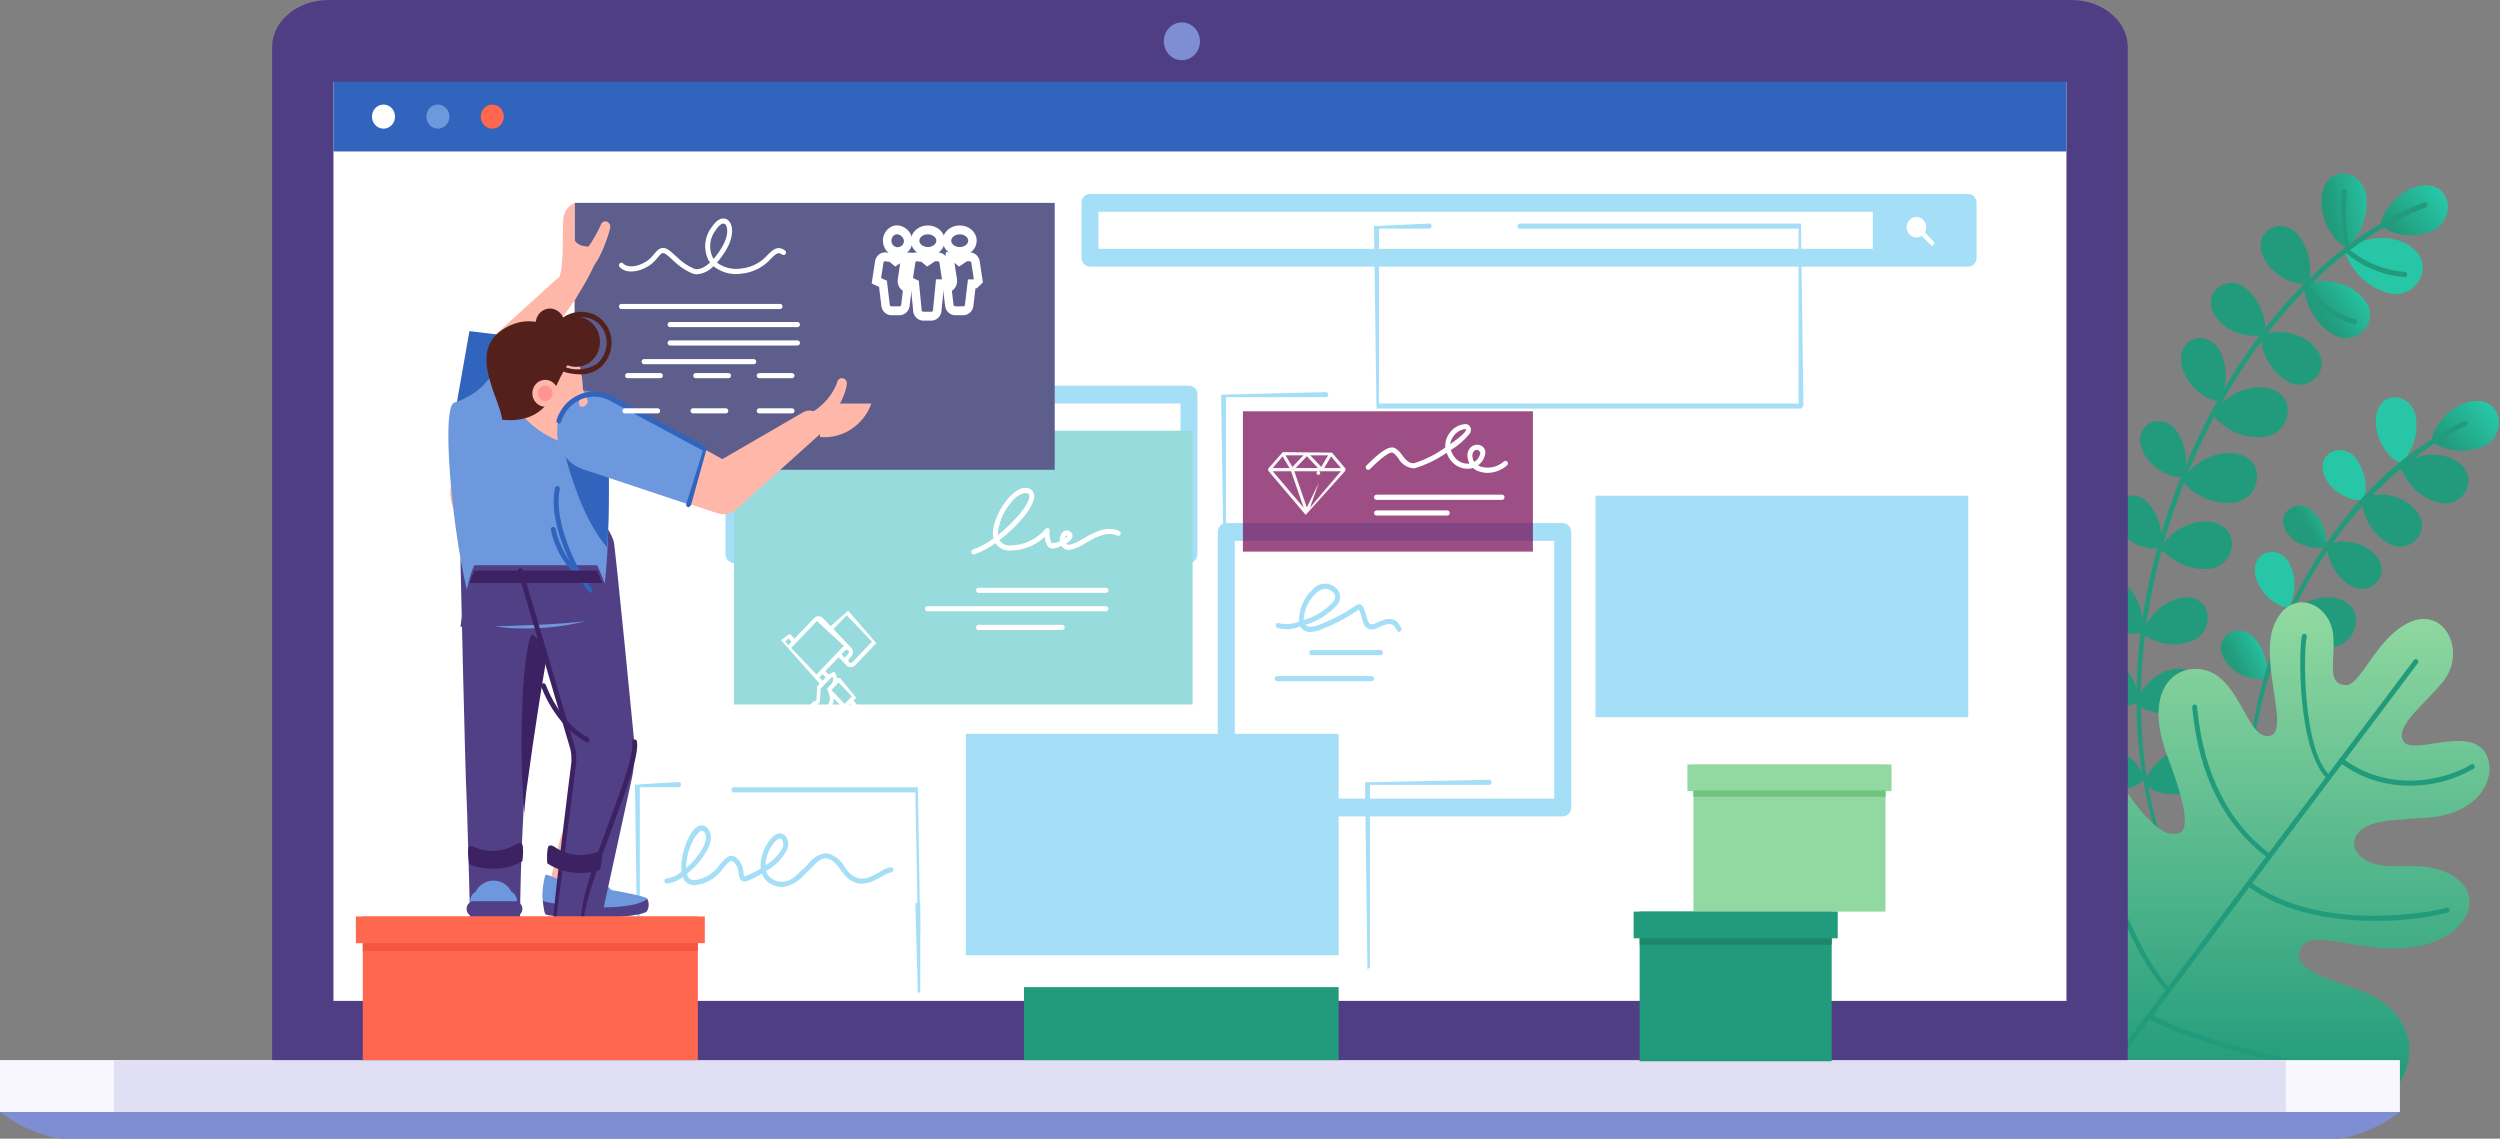 <?xml version="1.0" encoding="UTF-8"?>
<svg xmlns="http://www.w3.org/2000/svg" xmlns:xlink="http://www.w3.org/1999/xlink" width="292px" height="133px" viewBox="0 0 292 133" version="1.1">
<rect x="0" y="0" width="292" height="133" fill="#808080" stroke="none"/>
<defs>
<linearGradient id="linear0" gradientUnits="userSpaceOnUse" x1="0.977" y1="0.263" x2="0.137" y2="0.779" gradientTransform="matrix(7.66,0,0,5.633,278.086,21.84)">
<stop offset="0" style="stop-color:rgb(15.294%,77.647%,65.098%);stop-opacity:1;"/>
<stop offset="1" style="stop-color:rgb(12.941%,60.784%,48.235%);stop-opacity:1;"/>
</linearGradient>
<linearGradient id="linear1" gradientUnits="userSpaceOnUse" x1="1.027" y1="-0.136" x2="0.083" y2="0.161" gradientTransform="matrix(5.23,0,0,8.605,271.141,20.273)">
<stop offset="0" style="stop-color:rgb(15.294%,77.647%,65.098%);stop-opacity:1;"/>
<stop offset="1" style="stop-color:rgb(12.941%,60.784%,48.235%);stop-opacity:1;"/>
</linearGradient>
<linearGradient id="linear2" gradientUnits="userSpaceOnUse" x1="-0.385" y1="0.265" x2="-1.008" y2="0.706" gradientTransform="matrix(8.984,0,0,6.332,273.895,27.98)">
<stop offset="0" style="stop-color:rgb(15.294%,77.647%,65.098%);stop-opacity:1;"/>
<stop offset="1" style="stop-color:rgb(12.941%,60.784%,48.235%);stop-opacity:1;"/>
</linearGradient>
<linearGradient id="linear3" gradientUnits="userSpaceOnUse" x1="1.067" y1="-1.998" x2="0.279" y2="-1.65" gradientTransform="matrix(5.598,0,0,6.051,264.039,26.973)">
<stop offset="0" style="stop-color:rgb(15.294%,77.647%,65.098%);stop-opacity:1;"/>
<stop offset="1" style="stop-color:rgb(12.941%,60.784%,48.235%);stop-opacity:1;"/>
</linearGradient>
<linearGradient id="linear4" gradientUnits="userSpaceOnUse" x1="-0.759" y1="-2.7" x2="-1.437" y2="-2.3" gradientTransform="matrix(7.613,0,0,6.504,269.102,32.844)">
<stop offset="0" style="stop-color:rgb(15.294%,77.647%,65.098%);stop-opacity:1;"/>
<stop offset="1" style="stop-color:rgb(12.941%,60.784%,48.235%);stop-opacity:1;"/>
</linearGradient>
<linearGradient id="linear5" gradientUnits="userSpaceOnUse" x1="0.029" y1="-2.594" x2="-0.648" y2="-2.194" gradientTransform="matrix(7.031,0,0,6.016,264.043,38.785)">
<stop offset="0" style="stop-color:rgb(15.294%,77.647%,65.098%);stop-opacity:1;"/>
<stop offset="1" style="stop-color:rgb(12.941%,60.784%,48.235%);stop-opacity:1;"/>
</linearGradient>
<linearGradient id="linear6" gradientUnits="userSpaceOnUse" x1="0.894" y1="-2.591" x2="0.284" y2="-2.131" gradientTransform="matrix(8.664,0,0,5.754,258.547,45.238)">
<stop offset="0" style="stop-color:rgb(15.294%,77.647%,65.098%);stop-opacity:1;"/>
<stop offset="1" style="stop-color:rgb(12.941%,60.784%,48.235%);stop-opacity:1;"/>
</linearGradient>
<linearGradient id="linear7" gradientUnits="userSpaceOnUse" x1="1.153" y1="-2.463" x2="0.543" y2="-2.003" gradientTransform="matrix(8.664,0,0,5.754,254.969,52.918)">
<stop offset="0" style="stop-color:rgb(15.294%,77.647%,65.098%);stop-opacity:1;"/>
<stop offset="1" style="stop-color:rgb(12.941%,60.784%,48.235%);stop-opacity:1;"/>
</linearGradient>
<linearGradient id="linear8" gradientUnits="userSpaceOnUse" x1="1.452" y1="-2.526" x2="0.842" y2="-2.066" gradientTransform="matrix(8.223,0,0,5.465,252.465,60.926)">
<stop offset="0" style="stop-color:rgb(15.294%,77.647%,65.098%);stop-opacity:1;"/>
<stop offset="1" style="stop-color:rgb(12.941%,60.784%,48.235%);stop-opacity:1;"/>
</linearGradient>
<linearGradient id="linear9" gradientUnits="userSpaceOnUse" x1="1.913" y1="-2.534" x2="1.278" y2="-2.091" gradientTransform="matrix(7.352,0,0,5.238,250.383,69.984)">
<stop offset="0" style="stop-color:rgb(15.294%,77.647%,65.098%);stop-opacity:1;"/>
<stop offset="1" style="stop-color:rgb(12.941%,60.784%,48.235%);stop-opacity:1;"/>
</linearGradient>
<linearGradient id="linear10" gradientUnits="userSpaceOnUse" x1="2" y1="-2.655" x2="1.364" y2="-2.213" gradientTransform="matrix(7.051,0,0,5.016,249.629,78.305)">
<stop offset="0" style="stop-color:rgb(15.294%,77.647%,65.098%);stop-opacity:1;"/>
<stop offset="1" style="stop-color:rgb(12.941%,60.784%,48.235%);stop-opacity:1;"/>
</linearGradient>
<linearGradient id="linear11" gradientUnits="userSpaceOnUse" x1="2.04" y1="-2.662" x2="1.405" y2="-2.219" gradientTransform="matrix(7.051,0,0,5.016,250.539,87.734)">
<stop offset="0" style="stop-color:rgb(15.294%,77.647%,65.098%);stop-opacity:1;"/>
<stop offset="1" style="stop-color:rgb(12.941%,60.784%,48.235%);stop-opacity:1;"/>
</linearGradient>
<linearGradient id="linear12" gradientUnits="userSpaceOnUse" x1="1.235" y1="-4.432" x2="0.516" y2="-4.054" gradientTransform="matrix(6.324,0,0,5.414,258.246,33.492)">
<stop offset="0" style="stop-color:rgb(15.294%,77.647%,65.098%);stop-opacity:1;"/>
<stop offset="1" style="stop-color:rgb(12.941%,60.784%,48.235%);stop-opacity:1;"/>
</linearGradient>
<linearGradient id="linear13" gradientUnits="userSpaceOnUse" x1="1.511" y1="-5.622" x2="0.634" y2="-5.303" gradientTransform="matrix(4.41,0,0,7.086,254.84,39.734)">
<stop offset="0" style="stop-color:rgb(15.294%,77.647%,65.098%);stop-opacity:1;"/>
<stop offset="1" style="stop-color:rgb(12.941%,60.784%,48.235%);stop-opacity:1;"/>
</linearGradient>
<linearGradient id="linear14" gradientUnits="userSpaceOnUse" x1="0.763" y1="-8.65" x2="-0.048" y2="-8.31" gradientTransform="matrix(5.059,0,0,6.004,249.98,49.629)">
<stop offset="0" style="stop-color:rgb(15.294%,77.647%,65.098%);stop-opacity:1;"/>
<stop offset="1" style="stop-color:rgb(12.941%,60.784%,48.235%);stop-opacity:1;"/>
</linearGradient>
<linearGradient id="linear15" gradientUnits="userSpaceOnUse" x1="0.039" y1="-11.383" x2="-0.724" y2="-11.025" gradientTransform="matrix(5.574,0,0,5.406,246.785,58.504)">
<stop offset="0" style="stop-color:rgb(15.294%,77.647%,65.098%);stop-opacity:1;"/>
<stop offset="1" style="stop-color:rgb(12.941%,60.784%,48.235%);stop-opacity:1;"/>
</linearGradient>
<linearGradient id="linear16" gradientUnits="userSpaceOnUse" x1="-0.98" y1="-13.943" x2="-1.743" y2="-13.585" gradientTransform="matrix(5.574,0,0,5.402,244.59,68.465)">
<stop offset="0" style="stop-color:rgb(15.294%,77.647%,65.098%);stop-opacity:1;"/>
<stop offset="1" style="stop-color:rgb(12.941%,60.784%,48.235%);stop-opacity:1;"/>
</linearGradient>
<linearGradient id="linear17" gradientUnits="userSpaceOnUse" x1="-1.939" y1="-17.529" x2="-2.633" y2="-17.138" gradientTransform="matrix(6.207,0,0,4.922,243.562,77.059)">
<stop offset="0" style="stop-color:rgb(15.294%,77.647%,65.098%);stop-opacity:1;"/>
<stop offset="1" style="stop-color:rgb(12.941%,60.784%,48.235%);stop-opacity:1;"/>
</linearGradient>
<linearGradient id="linear18" gradientUnits="userSpaceOnUse" x1="-2.882" y1="-23.122" x2="-3.501" y2="-22.679" gradientTransform="matrix(6.945,0,0,4.781,243.574,87.312)">
<stop offset="0" style="stop-color:rgb(15.294%,77.647%,65.098%);stop-opacity:1;"/>
<stop offset="1" style="stop-color:rgb(12.941%,60.784%,48.235%);stop-opacity:1;"/>
</linearGradient>
<linearGradient id="linear19" gradientUnits="userSpaceOnUse" x1="0.977" y1="0.263" x2="0.137" y2="0.779" gradientTransform="matrix(7.66,0,0,5.633,284.035,47.016)">
<stop offset="0" style="stop-color:rgb(15.294%,77.647%,65.098%);stop-opacity:1;"/>
<stop offset="1" style="stop-color:rgb(12.941%,60.784%,48.235%);stop-opacity:1;"/>
</linearGradient>
<linearGradient id="linear20" gradientUnits="userSpaceOnUse" x1="-4.722" y1="-1.782" x2="-5.664" y2="-1.483" gradientTransform="matrix(4.621,0,0,7.668,277.516,46.422)">
<stop offset="0" style="stop-color:rgb(15.294%,77.647%,65.098%);stop-opacity:1;"/>
<stop offset="1" style="stop-color:rgb(12.941%,60.784%,48.235%);stop-opacity:1;"/>
</linearGradient>
<linearGradient id="linear21" gradientUnits="userSpaceOnUse" x1="1.107" y1="-1.268" x2="0.484" y2="-0.828" gradientTransform="matrix(7.809,0,0,5.508,280.414,53.27)">
<stop offset="0" style="stop-color:rgb(15.294%,77.647%,65.098%);stop-opacity:1;"/>
<stop offset="1" style="stop-color:rgb(12.941%,60.784%,48.235%);stop-opacity:1;"/>
</linearGradient>
<linearGradient id="linear22" gradientUnits="userSpaceOnUse" x1="-5.264" y1="-6.94" x2="-6.053" y2="-6.592" gradientTransform="matrix(4.891,0,0,5.277,271.27,53.043)">
<stop offset="0" style="stop-color:rgb(15.294%,77.647%,65.098%);stop-opacity:1;"/>
<stop offset="1" style="stop-color:rgb(12.941%,60.784%,48.235%);stop-opacity:1;"/>
</linearGradient>
<linearGradient id="linear23" gradientUnits="userSpaceOnUse" x1="1.408" y1="-5.466" x2="0.73" y2="-5.066" gradientTransform="matrix(6.969,0,0,5.961,275.832,57.762)">
<stop offset="0" style="stop-color:rgb(15.294%,77.647%,65.098%);stop-opacity:1;"/>
<stop offset="1" style="stop-color:rgb(12.941%,60.784%,48.235%);stop-opacity:1;"/>
</linearGradient>
<linearGradient id="linear24" gradientUnits="userSpaceOnUse" x1="2.373" y1="-5.768" x2="1.695" y2="-5.368" gradientTransform="matrix(6.332,0,0,4.762,271.762,63.773)">
<stop offset="0" style="stop-color:rgb(15.294%,77.647%,65.098%);stop-opacity:1;"/>
<stop offset="1" style="stop-color:rgb(12.941%,60.784%,48.235%);stop-opacity:1;"/>
</linearGradient>
<linearGradient id="linear25" gradientUnits="userSpaceOnUse" x1="1.63" y1="-3.173" x2="1.019" y2="-2.712" gradientTransform="matrix(8.664,0,0,5.754,266.512,69.777)">
<stop offset="0" style="stop-color:rgb(15.294%,77.647%,65.098%);stop-opacity:1;"/>
<stop offset="1" style="stop-color:rgb(12.941%,60.784%,48.235%);stop-opacity:1;"/>
</linearGradient>
<linearGradient id="linear26" gradientUnits="userSpaceOnUse" x1="-5.062" y1="-11.864" x2="-5.78" y2="-11.486" gradientTransform="matrix(4.688,0,0,4.328,267.047,59.414)">
<stop offset="0" style="stop-color:rgb(15.294%,77.647%,65.098%);stop-opacity:1;"/>
<stop offset="1" style="stop-color:rgb(12.941%,60.784%,48.235%);stop-opacity:1;"/>
</linearGradient>
<linearGradient id="linear27" gradientUnits="userSpaceOnUse" x1="-5.404" y1="-9.15" x2="-6.28" y2="-8.831" gradientTransform="matrix(3.898,0,0,6.258,263.465,64.672)">
<stop offset="0" style="stop-color:rgb(15.294%,77.647%,65.098%);stop-opacity:1;"/>
<stop offset="1" style="stop-color:rgb(12.941%,60.784%,48.235%);stop-opacity:1;"/>
</linearGradient>
<linearGradient id="linear28" gradientUnits="userSpaceOnUse" x1="-5.377" y1="-12.866" x2="-6.124" y2="-12.502" gradientTransform="matrix(5.332,0,0,4.957,259.402,74.16)">
<stop offset="0" style="stop-color:rgb(15.294%,77.647%,65.098%);stop-opacity:1;"/>
<stop offset="1" style="stop-color:rgb(12.941%,60.784%,48.235%);stop-opacity:1;"/>
</linearGradient>
<linearGradient id="linear29" gradientUnits="userSpaceOnUse" x1="0.5" y1="0" x2="0.5" y2="1" gradientTransform="matrix(45.957,0,0,55.973,244.594,70.48)">
<stop offset="0" style="stop-color:rgb(57.255%,85.098%,63.137%);stop-opacity:1;"/>
<stop offset="1" style="stop-color:rgb(12.941%,60.784%,48.235%);stop-opacity:1;"/>
</linearGradient>
<filter id="alpha" filterUnits="objectBoundingBox" x="0%" y="0%" width="100%" height="100%">
  <feColorMatrix type="matrix" in="SourceGraphic" values="0 0 0 0 1 0 0 0 0 1 0 0 0 0 1 0 0 0 1 0"/>
</filter>
<mask id="mask0">
  <g filter="url(#alpha)">
<rect x="0" y="0" width="292" height="133" style="fill:rgb(0%,0%,0%);fill-opacity:0.69;stroke:none;"/>
  </g>
</mask>
<clipPath id="clip1">
  <rect x="0" y="0" width="292" height="133"/>
</clipPath>
<g id="surface5" clip-path="url(#clip1)">
<path style=" stroke:none;fill-rule:nonzero;fill:rgb(44.314%,0%,30.588%);fill-opacity:1;" d="M 145.172 48.039 L 179.043 48.039 L 179.043 64.43 L 145.172 64.43 Z M 145.172 48.039 "/>
</g>
</defs>
<g id="surface1">
<path style=" stroke:none;fill-rule:nonzero;fill:url(#linear0);" d="M 278.086 26.418 C 279.969 27.672 282.332 27.836 284.359 26.852 C 287.168 25.23 286.094 20.438 281.852 21.938 C 279.871 22.637 278.059 24.891 278.086 26.418 Z M 278.086 26.418 "/>
<path style=" stroke:none;fill-rule:nonzero;fill:url(#linear1);" d="M 274.102 28.879 C 275.809 27.375 276.664 25.062 276.371 22.75 C 275.73 19.461 271.039 19.098 271.141 23.789 C 271.188 25.957 272.699 28.441 274.102 28.879 Z M 274.102 28.879 "/>
<path style=" stroke:none;fill-rule:nonzero;fill:url(#linear2);" d="M 273.895 29.484 C 274.785 31.949 276.816 33.77 279.281 34.312 C 282.867 34.832 284.992 29.746 280.195 28.102 C 277.961 27.336 274.863 28.086 273.895 29.484 Z M 273.895 29.484 "/>
<path style=" stroke:none;fill-rule:nonzero;fill:url(#linear3);" d="M 269.637 33.023 C 270.141 30.957 269.605 28.762 268.211 27.203 C 266.066 25.117 262.402 27.457 264.852 30.875 C 265.996 32.473 268.379 33.477 269.637 33.023 Z M 269.637 33.023 "/>
<path style=" stroke:none;fill-rule:nonzero;fill:url(#linear4);" d="M 269.102 33.457 C 269.289 35.883 270.645 38.043 272.695 39.188 C 275.746 40.609 278.883 36.668 275.027 33.922 C 273.234 32.645 270.305 32.48 269.102 33.457 Z M 269.102 33.457 "/>
<path style=" stroke:none;fill-rule:nonzero;fill:url(#linear5);" d="M 264.043 39.359 C 264.215 41.602 265.465 43.598 267.363 44.652 C 270.18 45.969 273.078 42.328 269.516 39.789 C 267.855 38.605 265.152 38.453 264.043 39.359 Z M 264.043 39.359 "/>
<path style=" stroke:none;fill-rule:nonzero;fill:url(#linear6);" d="M 258.547 48.574 C 260.09 50.438 262.434 51.348 264.762 50.992 C 268.066 50.242 268.363 45.062 263.645 45.238 C 261.449 45.32 258.965 47.023 258.547 48.574 Z M 258.547 48.574 "/>
<path style=" stroke:none;fill-rule:nonzero;fill:url(#linear7);" d="M 254.969 56.254 C 256.512 58.117 258.852 59.027 261.184 58.672 C 264.488 57.922 264.785 52.738 260.066 52.918 C 257.871 53 255.387 54.703 254.969 56.254 Z M 254.969 56.254 "/>
<path style=" stroke:none;fill-rule:nonzero;fill:url(#linear8);" d="M 252.465 64.098 C 253.93 65.863 256.152 66.727 258.363 66.391 C 261.5 65.68 261.785 60.758 257.305 60.926 C 255.219 61.008 252.863 62.625 252.465 64.098 Z M 252.465 64.098 "/>
<path style=" stroke:none;fill-rule:nonzero;fill:url(#linear9);" d="M 250.383 74.125 C 252.129 75.375 254.367 75.602 256.316 74.734 C 259.023 73.289 258.145 68.707 254.082 69.996 C 252.191 70.598 250.406 72.676 250.383 74.125 Z M 250.383 74.125 "/>
<path style=" stroke:none;fill-rule:nonzero;fill:url(#linear10);" d="M 249.629 82.273 C 251.309 83.469 253.453 83.688 255.32 82.855 C 257.918 81.469 257.074 77.078 253.18 78.312 C 251.363 78.891 249.652 80.883 249.629 82.273 Z M 249.629 82.273 "/>
<path style=" stroke:none;fill-rule:nonzero;fill:url(#linear11);" d="M 250.539 91.703 C 252.219 92.898 254.363 93.117 256.23 92.285 C 258.828 90.898 257.984 86.508 254.086 87.742 C 252.27 88.316 250.559 90.312 250.539 91.703 Z M 250.539 91.703 "/>
<path style=" stroke:none;fill-rule:nonzero;fill:url(#linear12);" d="M 264.57 38.906 C 264.68 36.773 263.742 34.734 262.086 33.492 C 259.598 31.883 256.438 34.922 259.477 37.777 C 260.891 39.105 263.418 39.605 264.57 38.906 Z M 264.57 38.906 "/>
<path style=" stroke:none;fill-rule:nonzero;fill:url(#linear13);" d="M 259.25 46.82 C 260.215 44.941 260.195 42.68 259.203 40.816 C 257.605 38.25 253.508 39.594 255.098 43.535 C 255.84 45.367 257.922 46.941 259.25 46.82 Z M 259.25 46.82 "/>
<path style=" stroke:none;fill-rule:nonzero;fill:url(#linear14);" d="M 255.039 55.633 C 255.625 53.711 255.234 51.602 254.004 50.047 C 252.09 47.945 248.492 49.945 250.625 53.324 C 251.621 54.898 253.82 55.988 255.039 55.633 Z M 255.039 55.633 "/>
<path style=" stroke:none;fill-rule:nonzero;fill:url(#linear15);" d="M 252.359 63.91 C 252.707 61.918 252.062 59.883 250.648 58.504 C 248.492 56.68 245.168 59.137 247.699 62.207 C 248.879 63.637 251.195 64.426 252.359 63.91 Z M 252.359 63.91 "/>
<path style=" stroke:none;fill-rule:nonzero;fill:url(#linear16);" d="M 250.164 73.867 C 250.512 71.879 249.867 69.844 248.453 68.465 C 246.297 66.637 242.973 69.098 245.504 72.168 C 246.684 73.598 249 74.383 250.164 73.867 Z M 250.164 73.867 "/>
<path style=" stroke:none;fill-rule:nonzero;fill:url(#linear17);" d="M 249.77 81.98 C 249.719 79.961 248.691 78.105 247.039 77.059 C 244.57 75.73 241.801 78.848 244.875 81.312 C 246.309 82.457 248.727 82.734 249.77 81.98 Z M 249.77 81.98 "/>
<path style=" stroke:none;fill-rule:nonzero;fill:url(#linear18);" d="M 250.52 90.879 C 249.781 89.012 248.188 87.668 246.285 87.312 C 243.527 87 242.008 90.949 245.727 92.094 C 247.457 92.621 249.809 91.973 250.52 90.879 Z M 250.52 90.879 "/>
<path style=" stroke:none;fill-rule:nonzero;fill:rgb(12.941%,60.784%,48.235%);fill-opacity:1;" d="M 252.254 98.703 C 247.672 85.305 248.98 68.973 255.574 53.699 C 261.93 38.965 272.246 27.73 283.156 23.648 C 283.305 23.594 283.469 23.676 283.52 23.832 C 283.574 23.988 283.496 24.16 283.348 24.215 C 272.578 28.242 262.391 39.355 256.094 53.945 C 249.562 69.078 248.262 85.25 252.527 98.309 Z M 252.254 98.703 "/>
<path style=" stroke:none;fill-rule:nonzero;fill:url(#linear19);" d="M 284.035 51.594 C 285.918 52.848 288.285 53.012 290.309 52.027 C 293.117 50.406 292.043 45.613 287.801 47.113 C 285.828 47.812 284.012 50.066 284.035 51.594 Z M 284.035 51.594 "/>
<path style=" stroke:none;fill-rule:nonzero;fill:url(#linear20);" d="M 280.461 54.09 C 281.902 52.637 282.535 50.508 282.137 48.453 C 281.375 45.551 277.152 45.527 277.516 49.715 C 277.684 51.66 279.18 53.789 280.461 54.09 Z M 280.461 54.09 "/>
<path style=" stroke:none;fill-rule:nonzero;fill:url(#linear21);" d="M 280.414 54.578 C 281.188 56.723 282.953 58.309 285.098 58.777 C 288.215 59.234 290.062 54.809 285.895 53.375 C 283.949 52.711 281.254 53.359 280.414 54.578 Z M 280.414 54.578 "/>
<path style=" stroke:none;fill-rule:nonzero;fill:url(#linear22);" d="M 276.16 58.32 C 276.602 56.52 276.129 54.605 274.914 53.246 C 273.043 51.422 269.844 53.465 271.98 56.453 C 272.977 57.844 275.059 58.719 276.16 58.32 Z M 276.16 58.32 "/>
<path style=" stroke:none;fill-rule:nonzero;fill:url(#linear23);" d="M 275.832 58.328 C 276.004 60.551 277.246 62.527 279.125 63.574 C 281.918 64.879 284.785 61.27 281.258 58.754 C 279.613 57.582 276.934 57.434 275.832 58.328 Z M 275.832 58.328 "/>
<path style=" stroke:none;fill-rule:nonzero;fill:url(#linear24);" d="M 271.762 63.773 C 271.918 65.793 273.047 67.586 274.754 68.535 C 277.289 69.723 279.895 66.445 276.691 64.16 C 275.199 63.098 272.762 62.961 271.762 63.773 Z M 271.762 63.773 "/>
<path style=" stroke:none;fill-rule:nonzero;fill:url(#linear25);" d="M 266.512 73.113 C 268.055 74.977 270.398 75.887 272.727 75.531 C 276.031 74.781 276.328 69.598 271.609 69.777 C 269.414 69.859 266.934 71.562 266.512 73.113 Z M 266.512 73.113 "/>
<path style=" stroke:none;fill-rule:nonzero;fill:url(#linear26);" d="M 271.734 63.742 C 271.824 62.039 271.074 60.406 269.75 59.414 C 267.762 58.125 265.23 60.555 267.664 62.844 C 268.797 63.906 270.809 64.305 271.734 63.742 Z M 271.734 63.742 "/>
<path style=" stroke:none;fill-rule:nonzero;fill:url(#linear27);" d="M 267.363 70.93 C 268.215 69.27 268.199 67.273 267.32 65.629 C 265.91 63.363 262.289 64.551 263.695 68.031 C 264.352 69.645 266.191 71.039 267.363 70.93 Z M 267.363 70.93 "/>
<path style=" stroke:none;fill-rule:nonzero;fill:url(#linear28);" d="M 264.734 79.117 C 264.984 77.254 264.309 75.383 262.941 74.16 C 260.863 72.547 257.863 74.973 260.336 77.727 C 261.484 79.008 263.672 79.648 264.734 79.117 Z M 264.734 79.117 "/>
<path style=" stroke:none;fill-rule:nonzero;fill:rgb(12.941%,60.784%,48.235%);fill-opacity:1;" d="M 262.652 89.141 L 262.613 89.141 C 263.5 78.707 267.312 69.148 273.375 61.203 C 277.234 56.066 282.184 51.938 287.832 49.152 C 287.977 49.086 288.148 49.152 288.211 49.305 C 288.273 49.457 288.207 49.633 288.062 49.699 C 285.879 50.699 266.602 60.297 262.934 88.891 Z M 262.652 89.141 "/>
<path style=" stroke:none;fill-rule:nonzero;fill:rgb(12.941%,60.784%,48.235%);fill-opacity:1;" d="M 274.203 29.336 C 273.242 27.242 273.441 23.102 273.512 22.367 C 273.527 22.199 273.668 22.082 273.824 22.098 C 273.98 22.113 274.098 22.258 274.082 22.426 C 274.02 23.098 273.82 27.16 274.473 28.93 C 274.508 29.02 274.496 29.125 274.441 29.207 C 274.387 29.285 274.301 29.336 274.207 29.336 Z M 274.203 29.336 "/>
<path style=" stroke:none;fill-rule:nonzero;fill:rgb(12.941%,60.784%,48.235%);fill-opacity:1;" d="M 280.887 32.355 C 278.297 32.172 275.828 31.141 273.828 29.406 C 273.707 29.297 273.699 29.105 273.801 28.984 C 273.906 28.859 274.09 28.848 274.207 28.957 C 276.098 30.602 278.434 31.578 280.887 31.758 C 281.047 31.758 281.176 31.891 281.176 32.055 C 281.176 32.223 281.047 32.355 280.887 32.355 Z M 280.887 32.355 "/>
<path style=" stroke:none;fill-rule:nonzero;fill:rgb(12.941%,60.784%,48.235%);fill-opacity:1;" d="M 269.574 33.344 C 268.266 32.816 266.684 30.5 266.238 28.965 C 266.191 28.809 266.277 28.641 266.426 28.59 C 266.578 28.543 266.738 28.629 266.785 28.789 C 267.191 30.172 268.637 32.32 269.68 32.766 C 269.809 32.82 269.883 32.961 269.855 33.102 C 269.828 33.242 269.711 33.348 269.574 33.344 Z M 269.574 33.344 "/>
<path style=" stroke:none;fill-rule:nonzero;fill:rgb(12.941%,60.784%,48.235%);fill-opacity:1;" d="M 274.984 37.84 C 272.609 37.469 270.145 35.082 269.059 33.562 C 268.965 33.43 268.988 33.242 269.117 33.145 C 269.242 33.047 269.422 33.07 269.516 33.203 C 270.512 34.586 272.879 36.91 275.023 37.25 C 275.176 37.273 275.281 37.41 275.27 37.566 C 275.258 37.727 275.133 37.844 274.984 37.844 Z M 274.984 37.84 "/>
<path style=" stroke:none;fill-rule:nonzero;fill:rgb(12.941%,60.784%,48.235%);fill-opacity:1;" d="M 269.289 42.879 C 267.547 41.387 265.816 40.336 263.949 39.645 C 263.801 39.59 263.719 39.418 263.773 39.262 C 263.824 39.105 263.988 39.023 264.137 39.078 C 266.121 39.805 269.043 41.617 269.531 42.418 C 269.586 42.512 269.59 42.625 269.539 42.723 C 269.488 42.816 269.395 42.879 269.289 42.879 Z M 269.289 42.879 "/>
<path style=" stroke:none;fill-rule:nonzero;fill:rgb(12.941%,60.784%,48.235%);fill-opacity:1;" d="M 265.449 49.094 C 263.188 48.305 260.902 48.16 258.699 48.637 C 258.547 48.676 258.391 48.582 258.352 48.422 C 258.309 48.262 258.402 48.098 258.555 48.055 C 260.895 47.539 263.324 47.703 265.582 48.527 C 265.699 48.59 265.762 48.73 265.73 48.867 C 265.699 49 265.582 49.094 265.449 49.094 Z M 265.449 49.094 "/>
<path style=" stroke:none;fill-rule:nonzero;fill:rgb(12.941%,60.784%,48.235%);fill-opacity:1;" d="M 255.004 56.426 C 254.871 56.43 254.758 56.336 254.727 56.199 C 254.691 56.066 254.754 55.926 254.871 55.863 C 255.891 55.301 259.34 54.477 261.387 55.43 C 261.531 55.496 261.594 55.672 261.531 55.824 C 261.465 55.977 261.297 56.043 261.152 55.977 C 259.301 55.113 256.055 55.887 255.137 56.391 Z M 255.004 56.426 "/>
<path style=" stroke:none;fill-rule:nonzero;fill:rgb(12.941%,60.784%,48.235%);fill-opacity:1;" d="M 252.207 64.531 C 252.078 64.531 251.965 64.441 251.93 64.312 C 251.895 64.184 251.949 64.043 252.059 63.977 C 254.441 62.496 258.266 63.277 259.156 63.727 C 259.297 63.801 259.355 63.977 259.289 64.125 C 259.219 64.277 259.047 64.336 258.906 64.266 C 258.109 63.863 254.52 63.145 252.352 64.488 Z M 252.207 64.531 "/>
<path style=" stroke:none;fill-rule:nonzero;fill:rgb(12.941%,60.784%,48.235%);fill-opacity:1;" d="M 251.215 74.363 C 250.887 74.363 250.555 74.332 250.23 74.266 C 250.074 74.234 249.977 74.078 250.004 73.914 C 250.035 73.754 250.188 73.648 250.34 73.68 C 252.93 74.211 256.062 72.195 256.582 71.457 C 256.676 71.324 256.855 71.297 256.984 71.395 C 257.109 71.492 257.137 71.68 257.043 71.812 C 255.461 73.379 253.391 74.285 251.215 74.363 Z M 251.215 74.363 "/>
<path style=" stroke:none;fill-rule:nonzero;fill:rgb(12.941%,60.784%,48.235%);fill-opacity:1;" d="M 286.066 56.91 C 283.988 56.762 281.984 56.047 280.258 54.832 C 280.125 54.742 280.086 54.559 280.172 54.418 C 280.258 54.277 280.434 54.238 280.566 54.328 C 282.246 55.512 284.199 56.199 286.223 56.309 C 286.379 56.301 286.512 56.43 286.52 56.594 C 286.527 56.762 286.402 56.902 286.246 56.906 C 286.188 56.91 286.125 56.91 286.066 56.91 Z M 286.066 56.91 "/>
<path style=" stroke:none;fill-rule:nonzero;fill:rgb(12.941%,60.784%,48.235%);fill-opacity:1;" d="M 281.461 62.398 C 279.27 61.68 277.34 60.422 275.789 58.73 C 275.688 58.602 275.699 58.414 275.82 58.305 C 275.941 58.199 276.121 58.215 276.223 58.34 C 277.691 59.93 279.512 61.121 281.52 61.805 C 281.664 61.836 281.762 61.977 281.746 62.129 C 281.73 62.281 281.605 62.398 281.461 62.398 Z M 281.461 62.398 "/>
<path style=" stroke:none;fill-rule:nonzero;fill:rgb(12.941%,60.784%,48.235%);fill-opacity:1;" d="M 276.449 67.391 C 275.41 67.156 272.16 65.488 271.594 63.699 C 271.547 63.539 271.625 63.371 271.777 63.32 C 271.926 63.266 272.09 63.352 272.137 63.508 C 272.633 65.066 275.738 66.621 276.508 66.801 C 276.652 66.832 276.75 66.973 276.734 67.125 C 276.719 67.277 276.594 67.395 276.445 67.391 Z M 276.449 67.391 "/>
<path style=" stroke:none;fill-rule:nonzero;fill:url(#linear29);" d="M 280.309 126.453 C 282.965 121.809 280.531 117.469 275.805 115.746 C 271.082 114.023 267.43 113.023 268.789 110.652 C 270.129 108.316 275.52 111.402 281.602 110.652 C 287.688 109.902 290.336 105.234 286.973 102.641 C 283.832 100.215 280.121 101.734 277.297 100.891 C 274.477 100.043 274.027 97.387 276.926 96.301 C 278.469 95.723 281.133 95.695 283.609 95.5 C 289.406 95.043 291.512 91.117 290.551 88.484 C 289.047 84.367 281.891 88.359 280.742 86.613 C 279.582 84.84 283.336 82.176 285.406 79.539 C 288.617 75.457 284.395 68.492 278.598 74.883 C 276.617 77.062 275.254 80.078 274.016 80.023 C 271.617 79.93 272.824 77.254 272.512 74.125 C 272.152 70.504 267.715 68.492 265.711 72.762 C 263.707 77.027 267.574 85.418 265.137 85.941 C 262.703 86.465 261.918 80.699 258.695 78.75 C 255.418 76.77 249.746 79.352 253.184 88.414 C 256.617 97.48 254.828 97.363 253.828 97.402 C 251.672 97.484 248.52 92.66 248.52 92.66 L 244.594 125.406 Z M 280.309 126.453 "/>
<path style=" stroke:none;fill-rule:nonzero;fill:rgb(12.941%,60.784%,48.235%);fill-opacity:1;" d="M 247.91 123.109 C 247.801 123.109 247.703 123.043 247.656 122.941 C 247.605 122.836 247.621 122.715 247.688 122.625 L 281.953 77.094 C 282.051 76.961 282.23 76.941 282.355 77.043 C 282.48 77.145 282.5 77.332 282.402 77.461 L 248.137 122.996 Z M 247.91 123.109 "/>
<path style=" stroke:none;fill-rule:nonzero;fill:rgb(12.941%,60.784%,48.235%);fill-opacity:1;" d="M 271.973 91.133 C 268.238 87.801 268.484 75.465 268.879 74.234 C 268.926 74.078 269.09 73.992 269.238 74.047 C 269.391 74.098 269.469 74.27 269.422 74.426 C 269.055 75.578 268.859 87.574 272.164 90.609 C 272.25 90.691 272.277 90.82 272.238 90.934 C 272.195 91.051 272.094 91.125 271.977 91.129 Z M 271.973 91.133 "/>
<path style=" stroke:none;fill-rule:nonzero;fill:rgb(12.941%,60.784%,48.235%);fill-opacity:1;" d="M 265.043 100.344 C 259.836 96.5 256.883 90.707 256.098 83.07 C 256.078 82.887 256.062 82.738 256.051 82.621 C 256.031 82.457 256.141 82.309 256.297 82.285 C 256.453 82.266 256.598 82.379 256.617 82.543 C 256.633 82.66 256.648 82.816 256.668 83.008 C 257.434 90.465 260.309 96.117 265.211 99.797 C 265.309 99.875 265.352 100.012 265.316 100.133 C 265.277 100.258 265.168 100.34 265.043 100.34 Z M 265.043 100.344 "/>
<path style=" stroke:none;fill-rule:nonzero;fill:rgb(12.941%,60.784%,48.235%);fill-opacity:1;" d="M 253.266 115.992 C 249.484 112.25 246.254 103.32 245.75 101.367 C 245.711 101.207 245.801 101.043 245.953 101 C 246.105 100.957 246.266 101.051 246.305 101.211 C 246.891 103.484 250.156 112.098 253.469 115.477 C 253.551 115.562 253.578 115.691 253.535 115.805 C 253.492 115.918 253.387 115.992 253.27 115.992 Z M 253.266 115.992 "/>
<path style=" stroke:none;fill-rule:nonzero;fill:rgb(12.941%,60.784%,48.235%);fill-opacity:1;" d="M 269.938 124.805 C 267.191 124.379 254.918 121.535 250.895 118.902 C 250.762 118.812 250.719 118.629 250.805 118.488 C 250.887 118.348 251.062 118.305 251.199 118.395 C 255.152 120.98 267.305 123.789 269.98 124.211 C 270.129 124.234 270.234 124.375 270.223 124.531 C 270.211 124.688 270.086 124.809 269.938 124.809 Z M 269.938 124.805 "/>
<path style=" stroke:none;fill-rule:nonzero;fill:rgb(12.941%,60.784%,48.235%);fill-opacity:1;" d="M 277.383 107.551 C 272.594 107.551 266.789 106.691 262.484 103.465 C 262.355 103.371 262.324 103.184 262.418 103.047 C 262.512 102.914 262.688 102.883 262.816 102.98 C 270.664 108.867 283.676 106.672 285.742 106.023 C 285.895 105.977 286.055 106.066 286.102 106.223 C 286.145 106.383 286.059 106.551 285.906 106.598 C 283.113 107.27 280.25 107.59 277.383 107.551 Z M 277.383 107.551 "/>
<path style=" stroke:none;fill-rule:nonzero;fill:rgb(12.941%,60.784%,48.235%);fill-opacity:1;" d="M 281.438 91.766 C 278.523 91.789 275.68 90.852 273.309 89.086 C 273.18 88.992 273.148 88.805 273.238 88.668 C 273.332 88.531 273.512 88.5 273.641 88.598 C 280.031 93.336 287.176 90.293 288.602 89.285 C 288.734 89.191 288.91 89.23 289 89.367 C 289.09 89.504 289.055 89.691 288.922 89.781 C 286.633 91.109 284.055 91.793 281.438 91.766 Z M 281.438 91.766 "/>
<path style=" stroke:none;fill-rule:nonzero;fill:rgb(97.255%,96.863%,100%);fill-opacity:1;" d="M 0 123.82 L 280.309 123.82 L 280.309 129.879 L 0 129.879 Z M 0 123.82 "/>
<path style=" stroke:none;fill-rule:nonzero;fill:rgb(88.235%,87.451%,95.686%);fill-opacity:1;" d="M 13.32 123.82 L 266.988 123.82 L 266.988 129.879 L 13.32 129.879 Z M 13.32 123.82 "/>
<path style=" stroke:none;fill-rule:nonzero;fill:rgb(49.804%,55.294%,82.745%);fill-opacity:1;" d="M 270.633 133.211 L 9.676 133.211 C 6.211 133.211 2.836 132.055 0.043 129.91 L -0.004 129.879 L 280.309 129.879 L 280.266 129.91 C 277.473 132.055 274.098 133.211 270.633 133.211 Z M 270.633 133.211 "/>
<path style=" stroke:none;fill-rule:nonzero;fill:rgb(30.98%,24.314%,51.765%);fill-opacity:1;" d="M 241.926 0 L 38.383 0 C 34.738 0 31.785 2.461 31.785 5.5 L 31.785 123.82 L 248.523 123.82 L 248.523 5.5 C 248.523 2.461 245.57 0 241.926 0 Z M 241.926 0 "/>
<path style=" stroke:none;fill-rule:nonzero;fill:rgb(100%,100%,100%);fill-opacity:1;" d="M 38.949 9.59 L 241.363 9.59 L 241.363 116.902 L 38.949 116.902 Z M 38.949 9.59 "/>
<path style=" stroke:none;fill-rule:nonzero;fill:rgb(49.804%,55.294%,82.745%);fill-opacity:1;" d="M 140.105 4.344 C 139.852 3.152 138.723 2.402 137.586 2.668 C 136.449 2.93 135.73 4.109 135.984 5.301 C 136.234 6.492 137.363 7.242 138.5 6.977 C 139.641 6.715 140.355 5.535 140.105 4.344 Z M 140.105 4.344 "/>
<path style=" stroke:none;fill-rule:nonzero;fill:rgb(19.216%,39.216%,74.118%);fill-opacity:1;" d="M 38.949 9.547 L 241.363 9.547 L 241.363 17.691 L 38.949 17.691 Z M 38.949 9.547 "/>
<path style=" stroke:none;fill-rule:nonzero;fill:rgb(100%,100%,100%);fill-opacity:1;" d="M 46.141 13.617 C 46.141 14.398 45.539 15.027 44.793 15.027 C 44.051 15.027 43.445 14.398 43.445 13.617 C 43.445 12.84 44.051 12.211 44.793 12.211 C 45.539 12.211 46.141 12.84 46.141 13.617 Z M 46.141 13.617 "/>
<path style=" stroke:none;fill-rule:nonzero;fill:rgb(42.745%,59.608%,86.667%);fill-opacity:1;" d="M 52.496 13.617 C 52.496 14.398 51.891 15.027 51.148 15.027 C 50.402 15.027 49.801 14.398 49.801 13.617 C 49.801 12.84 50.402 12.211 51.148 12.211 C 51.891 12.211 52.496 12.84 52.496 13.617 Z M 52.496 13.617 "/>
<path style=" stroke:none;fill-rule:nonzero;fill:rgb(100%,40.392%,30.588%);fill-opacity:1;" d="M 58.848 13.617 C 58.848 14.398 58.246 15.027 57.5 15.027 C 56.758 15.027 56.152 14.398 56.152 13.617 C 56.152 12.84 56.758 12.211 57.5 12.211 C 58.246 12.211 58.848 12.84 58.848 13.617 Z M 58.848 13.617 "/>
<path style="fill:none;stroke-width:2;stroke-linecap:round;stroke-linejoin:round;stroke:rgb(64.706%,87.451%,96.863%);stroke-opacity:1;stroke-miterlimit:4;" d="M 0.001 -0.001 L 39.57 -0.001 L 39.57 30.976 L 0.001 30.976 Z M 0.001 -0.001 " transform="matrix(0.993,0,0,1.039,143.23,62.134)"/>
<path style=" stroke:none;fill-rule:nonzero;fill:rgb(64.706%,87.451%,96.863%);fill-opacity:1;" d="M 112.809 85.715 L 156.352 85.715 L 156.352 111.574 L 112.809 111.574 Z M 112.809 85.715 "/>
<path style=" stroke:none;fill-rule:nonzero;fill:rgb(64.706%,87.451%,96.863%);fill-opacity:1;" d="M 218.746 23.695 L 229.895 23.695 L 229.895 30.098 L 218.746 30.098 Z M 218.746 23.695 "/>
<path style="fill:none;stroke-width:2;stroke-linecap:round;stroke-linejoin:round;stroke:rgb(64.706%,87.451%,96.863%);stroke-opacity:1;stroke-miterlimit:4;" d="M -0 0.002 L 103.288 0.002 L 103.288 6.163 L -0 6.163 Z M -0 0.002 " transform="matrix(0.993,0,0,1.039,127.309,23.694)"/>
<path style=" stroke:none;fill-rule:nonzero;fill:rgb(100%,100%,100%);fill-opacity:1;" d="M 224.984 26.539 C 224.984 25.879 224.473 25.34 223.84 25.34 C 223.207 25.34 222.695 25.879 222.695 26.539 C 222.695 27.199 223.207 27.738 223.84 27.738 C 224.473 27.738 224.984 27.199 224.984 26.539 Z M 224.984 26.539 "/>
<path style=" stroke:none;fill-rule:nonzero;fill:rgb(100%,100%,100%);fill-opacity:1;" d="M 225.617 28.711 L 223.641 26.75 C 223.527 26.633 223.531 26.445 223.641 26.328 C 223.754 26.211 223.934 26.211 224.047 26.328 L 225.824 28.199 C 225.906 28.285 225.93 28.414 225.887 28.523 C 225.844 28.637 225.742 28.711 225.625 28.711 Z M 225.617 28.711 "/>
<path style=" stroke:none;fill-rule:nonzero;fill:rgb(64.706%,87.451%,96.863%);fill-opacity:1;" d="M 159.719 113.254 L 159.434 91.375 L 173.941 91.078 C 174.102 91.078 174.227 91.211 174.227 91.375 C 174.227 91.543 174.102 91.676 173.941 91.676 L 160.008 91.676 L 160.008 112.957 Z M 159.719 113.254 "/>
<path style=" stroke:none;fill-rule:nonzero;fill:rgb(64.706%,87.451%,96.863%);fill-opacity:1;" d="M 107.207 109.117 L 106.918 92.555 L 85.723 92.555 C 85.566 92.555 85.438 92.422 85.438 92.254 C 85.438 92.09 85.566 91.957 85.723 91.957 L 107.207 91.957 L 107.492 108.816 Z M 107.207 109.117 "/>
<path style=" stroke:none;fill-rule:nonzero;fill:rgb(64.706%,87.451%,96.863%);fill-opacity:1;" d="M 74.449 112.047 L 74.164 91.641 L 79.262 91.34 C 79.418 91.34 79.547 91.477 79.547 91.641 C 79.547 91.805 79.418 91.941 79.262 91.941 L 74.73 91.941 L 74.73 111.75 Z M 74.449 112.047 "/>
<path style=" stroke:none;fill-rule:nonzero;fill:rgb(64.706%,87.451%,96.863%);fill-opacity:1;" d="M 107.207 116.082 L 106.918 105.703 C 106.918 105.535 107.047 105.402 107.207 105.402 C 107.363 105.402 107.492 105.535 107.492 105.703 L 107.492 115.781 Z M 107.207 116.082 "/>
<path style=" stroke:none;fill-rule:nonzero;fill:rgb(64.706%,87.451%,96.863%);fill-opacity:1;" d="M 210.355 47.727 L 160.77 47.727 L 160.484 26.406 L 166.926 26.109 C 167.086 26.109 167.215 26.242 167.215 26.41 C 167.215 26.574 167.086 26.707 166.926 26.707 L 161.059 26.707 L 161.059 47.129 L 210.07 47.129 L 210.07 26.707 L 177.52 26.707 C 177.363 26.707 177.234 26.574 177.234 26.41 C 177.234 26.242 177.363 26.109 177.52 26.109 L 210.355 26.109 L 210.641 47.426 Z M 210.355 47.727 "/>
<path style=" stroke:none;fill-rule:nonzero;fill:rgb(64.706%,87.451%,96.863%);fill-opacity:1;" d="M 142.91 65.027 L 142.625 46.098 L 154.852 45.797 C 155.012 45.797 155.141 45.93 155.141 46.098 C 155.141 46.262 155.012 46.395 154.852 46.395 L 143.195 46.395 L 143.195 64.727 Z M 142.91 65.027 "/>
<path style="fill:none;stroke-width:2;stroke-linecap:round;stroke-linejoin:round;stroke:rgb(64.706%,87.451%,96.863%);stroke-opacity:1;stroke-miterlimit:4;" d="M -0.001 -0.001 L 53.523 -0.001 L 53.523 17.931 L -0.001 17.931 Z M -0.001 -0.001 " transform="matrix(0.993,0,0,1.039,85.724,46.083)"/>
<path style=" stroke:none;fill-rule:nonzero;fill:rgb(64.706%,87.451%,96.863%);fill-opacity:1;" d="M 153.051 73.812 C 152.586 73.852 152.145 73.613 151.902 73.199 L 151.887 73.172 C 151.016 73.531 150.059 73.586 149.156 73.324 C 149.02 73.238 148.973 73.051 149.055 72.906 C 149.137 72.762 149.316 72.719 149.453 72.805 C 150.211 72.973 150.996 72.902 151.715 72.602 C 151.695 71.156 152.289 69.777 153.336 68.836 C 154.02 68.043 155.176 67.945 155.969 68.617 C 156.27 68.832 156.473 69.176 156.52 69.555 C 156.566 69.938 156.457 70.32 156.219 70.613 C 155.199 71.75 153.902 72.57 152.465 72.98 C 152.801 73.371 153.531 73.191 154.109 72.961 C 155.5 72.438 156.828 71.75 158.07 70.91 C 158.453 70.652 158.641 70.52 158.879 70.59 C 159.086 70.648 159.191 70.836 159.301 71.059 C 159.418 71.328 159.508 71.609 159.578 71.898 C 159.695 72.336 159.812 72.789 160.047 72.898 C 160.262 72.953 160.488 72.914 160.676 72.789 C 162.055 72.109 163.035 71.965 163.668 73.363 C 163.734 73.516 163.676 73.691 163.531 73.762 C 163.387 73.836 163.219 73.77 163.148 73.621 C 162.789 72.82 162.398 72.602 160.918 73.332 C 160.582 73.543 160.176 73.582 159.805 73.445 C 159.332 73.219 159.176 72.629 159.023 72.062 C 158.965 71.809 158.887 71.566 158.785 71.328 C 158.754 71.266 158.734 71.227 158.719 71.195 C 158.637 71.238 158.508 71.328 158.383 71.414 C 157.105 72.277 155.738 72.984 154.309 73.52 C 153.91 73.699 153.484 73.797 153.051 73.812 Z M 154.828 68.773 C 154.406 68.805 154.012 68.988 153.707 69.293 C 152.84 70.086 152.32 71.219 152.266 72.422 C 153.59 72.047 154.793 71.301 155.742 70.27 C 155.898 70.102 155.973 69.867 155.941 69.637 C 155.914 69.406 155.785 69.203 155.598 69.082 C 155.383 68.887 155.113 68.777 154.832 68.77 Z M 154.828 68.773 "/>
<path style=" stroke:none;fill-rule:nonzero;fill:rgb(64.706%,87.451%,96.863%);fill-opacity:1;" d="M 161.246 76.531 L 153.203 76.531 C 153.043 76.531 152.918 76.398 152.918 76.23 C 152.918 76.066 153.043 75.93 153.203 75.93 L 161.246 75.93 C 161.406 75.93 161.535 76.066 161.535 76.23 C 161.535 76.398 161.406 76.531 161.246 76.531 Z M 161.246 76.531 "/>
<path style=" stroke:none;fill-rule:nonzero;fill:rgb(64.706%,87.451%,96.863%);fill-opacity:1;" d="M 160.199 79.562 L 149.16 79.562 C 149.004 79.562 148.875 79.43 148.875 79.262 C 148.875 79.098 149.004 78.961 149.16 78.961 L 160.199 78.961 C 160.355 78.961 160.484 79.098 160.484 79.262 C 160.484 79.43 160.355 79.562 160.199 79.562 Z M 160.199 79.562 "/>
<path style=" stroke:none;fill-rule:nonzero;fill:rgb(64.706%,87.451%,96.863%);fill-opacity:1;" d="M 91.316 103.609 C 90.805 103.598 90.305 103.441 89.871 103.156 C 89.461 102.902 89.152 102.512 88.992 102.043 C 88.441 102.379 87.867 102.664 87.27 102.902 C 87.07 102.992 86.836 102.984 86.645 102.875 C 86.375 102.707 86.324 102.355 86.27 101.988 C 86.262 101.465 86.031 100.969 85.641 100.641 C 85.363 100.441 85.137 100.633 84.496 101.383 C 83.715 102.535 82.488 103.273 81.141 103.398 C 80.523 103.438 79.957 103.039 79.758 102.426 C 79.211 102.875 78.551 103.141 77.859 103.195 C 77.703 103.188 77.582 103.043 77.594 102.879 C 77.602 102.715 77.738 102.59 77.898 102.598 C 78.531 102.512 79.125 102.234 79.609 101.801 C 79.395 100.055 80.355 97.207 81.457 96.555 C 81.84 96.301 82.34 96.379 82.633 96.738 C 82.977 97.117 83.273 97.828 82.73 99.039 C 82.125 100.223 81.273 101.258 80.242 102.062 C 80.301 102.516 80.688 102.84 81.121 102.797 C 82.309 102.672 83.387 102.012 84.066 100.984 C 84.637 100.312 85.227 99.621 85.961 100.145 C 86.484 100.566 86.805 101.207 86.836 101.898 C 86.848 102.062 86.883 102.219 86.941 102.367 C 87.699 102.09 88.293 101.789 88.855 101.434 C 88.82 101.062 88.836 100.691 88.91 100.324 C 89.152 99.031 90.059 97.488 90.969 97.348 C 91.359 97.285 91.742 97.512 91.895 97.895 C 92.105 98.312 92.121 98.805 91.938 99.238 C 91.367 100.297 90.52 101.16 89.492 101.73 C 89.594 102.113 89.836 102.441 90.16 102.641 C 91.684 103.59 92.812 102.465 93.562 101.723 C 93.699 101.586 93.82 101.469 93.922 101.379 C 94.09 101.238 94.266 101.055 94.449 100.859 C 94.949 100.152 95.723 99.707 96.566 99.648 C 97.48 99.859 98.262 100.477 98.707 101.336 C 100.098 103.363 101.5 102.555 102.734 101.848 C 103.133 101.566 103.582 101.379 104.051 101.293 C 104.211 101.285 104.344 101.414 104.352 101.578 C 104.359 101.742 104.238 101.883 104.082 101.891 C 103.699 101.984 103.34 102.145 103.012 102.371 C 101.785 103.074 99.93 104.141 98.246 101.684 C 97.621 100.773 97.043 100.289 96.523 100.246 C 95.902 100.191 95.371 100.746 94.855 101.285 C 94.676 101.48 94.484 101.664 94.285 101.84 C 94.191 101.922 94.086 102.031 93.961 102.152 C 93.289 102.973 92.344 103.492 91.316 103.609 Z M 81.949 97.004 C 80.953 97.539 80.098 99.789 80.148 101.371 C 81 100.664 81.703 99.785 82.215 98.785 C 82.543 98.055 82.543 97.508 82.215 97.152 Z M 91.102 97.934 C 90.539 98.016 89.707 99.184 89.473 100.438 C 89.434 100.645 89.41 100.859 89.41 101.07 C 90.242 100.59 90.934 99.879 91.406 99.016 C 91.527 98.75 91.52 98.441 91.391 98.18 C 91.281 97.969 91.176 97.934 91.102 97.934 Z M 91.102 97.934 "/>
<path style=" stroke:none;fill-rule:nonzero;fill:rgb(64.706%,87.451%,96.863%);fill-opacity:1;" d="M 186.352 57.902 L 229.895 57.902 L 229.895 83.766 L 186.352 83.766 Z M 186.352 57.902 "/>
<use xlink:href="#surface5" mask="url(#mask0)"/>
<path style=" stroke:none;fill-rule:nonzero;fill:rgb(100%,100%,100%);fill-opacity:1;" d="M 173.727 55.23 C 173.387 55.23 173.047 55.172 172.723 55.059 C 172.473 54.969 172.242 54.836 172.039 54.66 C 171.957 54.688 171.875 54.707 171.789 54.723 C 170.68 54.902 169.59 54.293 169.113 53.227 C 169.055 53.117 169.004 53.004 168.961 52.891 C 167.805 53.691 166.535 54.301 165.203 54.703 C 164.426 54.688 163.715 54.246 163.328 53.539 C 163.152 53.277 162.938 53.055 162.688 52.875 C 162.508 52.781 161.938 52.887 160.141 54.664 L 160 54.801 C 159.887 54.914 159.703 54.91 159.598 54.789 C 159.488 54.668 159.496 54.477 159.609 54.363 L 159.75 54.23 C 160.969 53.02 162.199 51.953 162.941 52.34 C 163.27 52.551 163.551 52.828 163.77 53.16 C 164.172 53.68 164.555 54.164 165.152 54.105 C 166.457 53.699 167.695 53.074 168.816 52.266 C 168.766 51.707 168.914 51.148 169.227 50.699 C 169.668 49.984 170.422 49.547 171.234 49.531 C 171.492 49.562 171.711 49.75 171.789 50.012 C 171.84 50.25 171.781 50.5 171.633 50.688 C 171.016 51.438 170.281 52.074 169.461 52.566 C 169.5 52.695 169.555 52.816 169.617 52.938 C 169.965 53.754 170.781 54.242 171.633 54.145 C 171.543 53.969 171.477 53.777 171.445 53.578 C 171.289 53.051 171.469 52.477 171.895 52.145 C 172.254 51.895 172.723 51.879 173.098 52.109 C 173.375 52.281 173.527 52.613 173.48 52.949 C 173.398 53.523 173.09 54.035 172.633 54.359 C 172.723 54.414 172.816 54.457 172.914 54.492 C 173.867 54.789 174.895 54.566 175.652 53.898 C 175.773 53.789 175.953 53.805 176.059 53.93 C 176.16 54.055 176.148 54.242 176.031 54.352 C 175.383 54.918 174.57 55.23 173.727 55.23 Z M 172.52 52.547 C 172.41 52.543 172.305 52.578 172.211 52.641 C 171.992 52.852 171.91 53.176 172.004 53.473 C 172.031 53.641 172.094 53.805 172.188 53.945 C 172.578 53.727 172.844 53.324 172.91 52.867 C 172.711 52.57 172.617 52.543 172.523 52.547 Z M 171.07 50.121 C 170.508 50.211 170.008 50.547 169.695 51.043 C 169.527 51.289 169.418 51.578 169.387 51.879 C 170.43 51.152 171.242 50.461 171.238 50.176 C 171.238 50.164 171.223 50.137 171.145 50.125 Z M 171.07 50.121 "/>
<path style=" stroke:none;fill-rule:nonzero;fill:rgb(100%,100%,100%);fill-opacity:1;" d="M 175.445 58.383 L 160.777 58.383 C 160.617 58.383 160.488 58.246 160.488 58.082 C 160.488 57.918 160.617 57.781 160.777 57.781 L 175.445 57.781 C 175.605 57.781 175.73 57.918 175.73 58.082 C 175.73 58.246 175.605 58.383 175.445 58.383 Z M 175.445 58.383 "/>
<path style=" stroke:none;fill-rule:nonzero;fill:rgb(100%,100%,100%);fill-opacity:1;" d="M 169.043 60.215 L 160.777 60.215 C 160.617 60.215 160.488 60.082 160.488 59.914 C 160.488 59.75 160.617 59.617 160.777 59.617 L 169.043 59.617 C 169.203 59.617 169.328 59.75 169.328 59.914 C 169.328 60.082 169.203 60.215 169.043 60.215 Z M 169.043 60.215 "/>
<path style=" stroke:none;fill-rule:nonzero;fill:rgb(12.941%,60.784%,48.235%);fill-opacity:1;" d="M 119.605 115.297 L 156.352 115.297 L 156.352 123.82 L 119.605 123.82 Z M 119.605 115.297 "/>
<path style=" stroke:none;fill-rule:nonzero;fill:rgb(59.216%,85.882%,86.667%);fill-opacity:1;" d="M 85.723 50.305 L 139.297 50.305 L 139.297 82.285 L 85.723 82.285 Z M 85.723 50.305 "/>
<path style=" stroke:none;fill-rule:nonzero;fill:rgb(12.941%,60.784%,48.235%);fill-opacity:1;" d="M 191.512 106.473 L 213.941 106.473 L 213.941 123.957 L 191.512 123.957 Z M 191.512 106.473 "/>
<path style=" stroke:none;fill-rule:nonzero;fill:rgb(57.255%,85.098%,63.137%);fill-opacity:1;" d="M 197.793 89.309 L 220.227 89.309 L 220.227 106.473 L 197.793 106.473 Z M 197.793 89.309 "/>
<path style=" stroke:none;fill-rule:nonzero;fill:rgb(57.255%,85.098%,63.137%);fill-opacity:1;" d="M 197.09 89.285 L 220.93 89.285 L 220.93 92.406 L 197.09 92.406 Z M 197.09 89.285 "/>
<path style=" stroke:none;fill-rule:nonzero;fill:rgb(12.941%,60.784%,48.235%);fill-opacity:1;" d="M 190.809 106.473 L 214.645 106.473 L 214.645 109.594 L 190.809 109.594 Z M 190.809 106.473 "/>
<path style=" stroke:none;fill-rule:nonzero;fill:rgb(43.922%,76.863%,49.412%);fill-opacity:1;" d="M 197.793 92.32 L 220.227 92.32 L 220.227 93.066 L 197.793 93.066 Z M 197.793 92.32 "/>
<path style=" stroke:none;fill-rule:nonzero;fill:rgb(11.765%,52.941%,41.176%);fill-opacity:1;" d="M 191.512 109.594 L 213.941 109.594 L 213.941 110.344 L 191.512 110.344 Z M 191.512 109.594 "/>
<path style=" stroke:none;fill-rule:nonzero;fill:rgb(100%,100%,100%);fill-opacity:1;" d="M 113.738 64.758 C 113.598 64.758 113.477 64.648 113.457 64.504 C 113.438 64.355 113.523 64.215 113.66 64.172 C 114.508 63.871 115.309 63.438 116.035 62.887 C 115.738 61.562 116.578 59.637 117.625 58.363 C 118.508 57.293 119.414 56.805 120.121 57.027 C 120.531 57.129 120.816 57.52 120.801 57.957 C 120.801 59.188 118.84 61.488 116.727 63.102 C 117.066 63.566 117.621 63.793 118.168 63.699 C 119.68 63.652 121.102 62.961 122.105 61.781 C 122.188 61.68 122.32 61.641 122.441 61.691 C 122.559 61.742 122.629 61.867 122.617 62 C 122.531 62.484 122.602 62.984 122.816 63.426 C 123.277 63.426 123.539 63.34 123.789 63.223 C 123.742 62.84 123.855 62.453 124.102 62.164 C 124.305 61.941 124.629 61.883 124.895 62.027 C 125.141 62.121 125.297 62.379 125.266 62.652 C 125.219 62.965 124.906 63.262 124.512 63.508 C 124.637 63.609 124.797 63.652 124.953 63.617 C 125.52 63.473 126.055 63.23 126.543 62.898 C 127.742 62.207 129.234 61.344 130.727 62.02 C 130.871 62.082 130.938 62.262 130.875 62.41 C 130.812 62.562 130.645 62.633 130.5 62.566 C 129.266 62.012 127.965 62.762 126.82 63.422 C 126.27 63.801 125.656 64.07 125.016 64.215 C 124.621 64.285 124.223 64.117 123.984 63.781 C 123.699 63.91 123.398 64.004 123.094 64.062 C 122.848 64.113 122.598 64.035 122.418 63.855 C 122.164 63.531 122.027 63.129 122.031 62.711 C 120.965 63.695 119.605 64.254 118.184 64.289 C 117.441 64.402 116.699 64.074 116.258 63.441 C 115.512 63.996 114.691 64.434 113.824 64.742 Z M 124.574 62.551 C 124.426 62.68 124.383 62.789 124.367 62.902 C 124.492 62.828 124.602 62.723 124.684 62.598 Z M 119.766 57.574 C 119.074 57.723 118.461 58.145 118.059 58.754 C 117.156 59.777 116.621 61.102 116.551 62.496 C 118.492 60.973 120.227 58.906 120.227 57.953 C 120.227 57.793 120.18 57.672 119.957 57.598 C 119.895 57.582 119.832 57.574 119.766 57.574 Z M 119.766 57.574 "/>
<path style=" stroke:none;fill-rule:nonzero;fill:rgb(100%,100%,100%);fill-opacity:1;" d="M 129.18 69.25 L 114.289 69.25 C 114.133 69.25 114.004 69.117 114.004 68.949 C 114.004 68.785 114.133 68.652 114.289 68.652 L 129.18 68.652 C 129.336 68.652 129.465 68.785 129.465 68.949 C 129.465 69.117 129.336 69.25 129.18 69.25 Z M 129.18 69.25 "/>
<path style=" stroke:none;fill-rule:nonzero;fill:rgb(100%,100%,100%);fill-opacity:1;" d="M 129.18 71.398 L 108.32 71.398 C 108.164 71.398 108.035 71.262 108.035 71.098 C 108.035 70.934 108.164 70.797 108.32 70.797 L 129.18 70.797 C 129.336 70.797 129.465 70.934 129.465 71.098 C 129.465 71.262 129.336 71.398 129.18 71.398 Z M 129.18 71.398 "/>
<path style=" stroke:none;fill-rule:nonzero;fill:rgb(100%,100%,100%);fill-opacity:1;" d="M 124.066 73.582 L 114.285 73.582 C 114.129 73.582 114 73.445 114 73.281 C 114 73.113 114.129 72.98 114.285 72.98 L 124.066 72.98 C 124.227 72.98 124.355 73.113 124.355 73.281 C 124.355 73.445 124.227 73.582 124.066 73.582 Z M 124.066 73.582 "/>
<path style=" stroke:none;fill-rule:nonzero;fill:rgb(100%,71.765%,66.667%);fill-opacity:1;" d="M 55.496 104.848 L 55.496 98.809 C 55.496 97.566 56.457 96.562 57.645 96.562 C 58.828 96.562 59.789 97.566 59.789 98.809 L 59.789 104.848 C 59.789 106.09 55.496 106.09 55.496 104.848 Z M 55.496 104.848 "/>
<path style=" stroke:none;fill-rule:nonzero;fill:rgb(100%,71.765%,66.667%);fill-opacity:1;" d="M 63.953 104.32 L 65.434 97.93 C 65.746 96.762 66.883 96.062 68.008 96.348 C 69.137 96.633 69.84 97.801 69.605 98.988 L 68.125 105.379 C 67.891 106.406 63.676 105.523 63.953 104.32 Z M 63.953 104.32 "/>
<path style=" stroke:none;fill-rule:nonzero;fill:rgb(31.765%,25.098%,52.549%);fill-opacity:1;" d="M 63.387 105.098 C 63.387 105.098 63.527 106.688 63.727 106.797 C 64.41 107.18 68.77 107 69.258 107.109 C 70.188 107.316 75.129 107.035 75.57 106.414 C 75.82 105.977 75.832 105.438 75.605 104.984 Z M 63.387 105.098 "/>
<path style=" stroke:none;fill-rule:nonzero;fill:rgb(42.745%,59.608%,86.667%);fill-opacity:1;" d="M 63.477 105.258 C 63.172 105.152 63.496 102.465 63.727 102.211 C 63.953 101.953 65.512 103.184 66.508 102.652 C 67.5 102.121 67.996 101.148 68.223 101.078 C 69.348 101.961 70.414 102.922 71.414 103.961 C 71.414 103.961 75.934 104.734 75.578 105.008 C 73.277 106.758 64.691 105.691 63.477 105.258 Z M 63.477 105.258 "/>
<path style=" stroke:none;fill-rule:nonzero;fill:rgb(100%,100%,100%);fill-opacity:1;" d="M 68.426 103.5 C 68.309 103.504 68.199 103.43 68.156 103.312 C 68.113 103.199 68.141 103.066 68.23 102.98 L 69.273 101.934 C 69.387 101.82 69.57 101.824 69.68 101.945 C 69.789 102.062 69.785 102.254 69.672 102.367 L 68.629 103.414 Z M 68.426 103.5 "/>
<path style=" stroke:none;fill-rule:nonzero;fill:rgb(100%,100%,100%);fill-opacity:1;" d="M 69.352 104.293 C 69.23 104.297 69.125 104.223 69.082 104.105 C 69.035 103.992 69.066 103.859 69.152 103.773 L 70.195 102.727 C 70.312 102.613 70.492 102.617 70.602 102.738 C 70.711 102.855 70.707 103.047 70.594 103.16 L 69.551 104.207 Z M 69.352 104.293 "/>
<path style=" stroke:none;fill-rule:nonzero;fill:rgb(36.863%,36.863%,54.902%);fill-opacity:1;" d="M 67.109 23.695 L 123.191 23.695 L 123.191 54.871 L 67.109 54.871 Z M 67.109 23.695 "/>
<path style=" stroke:none;fill-rule:nonzero;fill:rgb(31.765%,25.098%,52.549%);fill-opacity:1;" d="M 54.961 108.938 C 54.852 104.918 54.539 93.629 54.473 92.52 C 54.367 91.32 53.797 66.156 53.797 66.156 C 53.598 62.852 55.973 59.992 59.129 59.734 C 62.285 59.48 65.055 61.926 65.344 65.223 C 65.387 65.824 65.344 66.43 65.219 67.02 C 65.219 67.02 65.074 67.695 64.848 68.879 C 64.734 69.469 64.59 70.188 64.441 71.016 C 64.297 71.84 64.117 72.77 63.945 73.785 C 63.773 74.801 63.574 75.902 63.395 77.07 C 63.211 78.234 62.996 79.461 62.809 80.734 L 62.219 84.66 L 61.652 88.711 L 61.512 89.73 L 61.477 89.984 L 61.461 90.113 C 61.453 90.234 61.469 89.961 61.465 89.996 L 61.465 90.043 L 61.461 90.105 L 61.41 90.617 L 61.359 91.125 L 61.336 91.379 L 61.324 91.508 L 61.324 91.539 C 61.324 91.285 61.324 91.477 61.324 91.426 L 61.324 91.504 C 61.305 91.844 61.285 92.18 61.262 92.52 C 61.184 93.867 61.121 95.191 61.059 96.477 C 61.027 97.117 61 97.75 60.969 98.367 C 60.945 98.984 60.922 99.59 60.902 100.18 C 60.855 101.355 60.82 102.465 60.801 103.492 C 60.785 104.523 60.754 105.461 60.746 106.301 C 60.738 107.137 60.73 107.859 60.73 108.461 C 60.711 109.66 54.984 109.812 54.961 108.938 Z M 54.961 108.938 "/>
<path style=" stroke:none;fill-rule:nonzero;fill:rgb(23.529%,13.333%,38.824%);fill-opacity:1;" d="M 61.312 93.934 L 61.312 93.918 C 61.312 93.969 61.312 93.777 61.312 94.031 L 61.312 94 L 61.324 93.871 L 61.348 93.617 L 61.398 93.109 L 61.449 92.598 L 61.453 92.535 L 61.453 92.488 C 61.453 92.453 61.441 92.73 61.449 92.605 L 61.465 92.477 L 61.5 92.223 L 61.641 91.203 L 62.207 87.152 L 62.801 83.227 C 62.988 81.953 63.195 80.727 63.383 79.562 C 63.566 78.395 63.762 77.293 63.934 76.277 C 63.965 76.098 63.996 75.926 64.027 75.754 L 62.129 74.039 C 60.828 76.426 60.652 89.039 61.242 95.016 C 61.262 94.68 61.281 94.34 61.301 94 Z M 61.312 93.934 "/>
<path style=" stroke:none;fill-rule:nonzero;fill:rgb(31.765%,25.098%,52.549%);fill-opacity:1;" d="M 74.055 86.391 L 74.074 86.66 L 74.086 86.797 L 74.117 88.203 L 74.117 88.41 L 74.102 88.594 C 74.059 89.078 74.039 89.562 73.961 90.035 L 73.836 90.746 C 73.836 90.746 70.781 104.75 69.73 109.59 C 69.523 110.555 64.449 109.418 64.543 108.797 C 64.742 107.555 67.02 89.648 67.02 89.648 L 67.031 89.293 C 67.043 89.055 67.004 88.816 67 88.582 C 67 88.555 66.91 88.023 66.91 88.023 L 60.77 67.219 C 59.707 64.066 61.289 60.613 64.301 59.5 C 67.312 58.391 70.613 60.047 71.676 63.195 C 71.855 63.723 74.055 86.391 74.055 86.391 Z M 74.055 86.391 "/>
<path style=" stroke:none;fill-rule:nonzero;fill:rgb(100%,71.765%,66.667%);fill-opacity:1;" d="M 67.25 34.898 L 60.082 44.953 L 60.84 43.148 L 61.219 57.422 C 61.285 59.914 59.406 61.992 57.023 62.062 C 54.641 62.133 52.652 60.168 52.586 57.672 C 52.578 57.355 52.602 57.039 52.656 56.73 L 55.129 42.688 L 55.238 42.062 C 55.32 41.602 55.547 41.184 55.887 40.879 L 64.941 32.656 C 65.551 32.102 66.465 32.117 67.059 32.695 C 67.648 33.27 67.734 34.219 67.25 34.898 Z M 67.25 34.898 "/>
<path style=" stroke:none;fill-rule:nonzero;fill:rgb(19.216%,39.216%,74.118%);fill-opacity:1;" d="M 60.891 39.414 L 61.219 51.699 C 61.285 54.191 59.406 56.27 57.023 56.34 C 54.637 56.41 52.652 54.445 52.586 51.949 C 52.578 51.633 52.602 51.316 52.656 51.008 L 54.828 38.676 Z M 60.891 39.414 "/>
<path style=" stroke:none;fill-rule:nonzero;fill:rgb(100%,71.765%,66.667%);fill-opacity:1;" d="M 58.66 43.039 C 58.723 43.969 58.609 44.902 58.324 45.781 C 57.883 46.668 64.621 46.98 64.621 46.98 C 64.473 46.398 64.445 45.789 64.539 45.191 C 64.707 44.273 61.516 41.703 61.516 41.703 Z M 58.66 43.039 "/>
<path style=" stroke:none;fill-rule:nonzero;fill:rgb(42.745%,59.608%,86.667%);fill-opacity:1;" d="M 58.812 42.578 C 62.859 41.977 64.266 44.398 65.355 44.996 C 66.449 45.598 69.527 45.445 70.387 46.348 C 71.242 47.25 71.676 68.84 69.742 71.809 C 68.762 73.316 56.461 74.492 55.395 71.809 C 53.25 66.395 51.27 47.598 53.062 47.023 C 57.152 45.711 57.562 42.762 58.812 42.578 Z M 58.812 42.578 "/>
<path style=" stroke:none;fill-rule:nonzero;fill:rgb(23.529%,13.333%,38.824%);fill-opacity:1;" d="M 57.586 101.48 C 56.652 101.484 55.727 101.309 54.852 100.965 C 54.766 100.934 54.508 98.926 54.824 98.867 C 55.023 98.828 55.227 98.855 55.406 98.938 C 56.961 99.613 58.719 99.516 60.191 98.668 C 60.43 98.516 60.742 98.383 60.949 98.539 C 61.203 98.738 61.07 100.559 60.988 100.609 C 59.941 101.195 58.77 101.492 57.586 101.48 Z M 57.586 101.48 "/>
<path style=" stroke:none;fill-rule:nonzero;fill:rgb(100%,58.039%,56.863%);fill-opacity:1;" d="M 64.594 46.746 L 64.621 46.746 C 64.473 46.164 64.445 45.555 64.539 44.957 C 64.613 44.543 64.012 43.797 63.324 43.102 L 61.305 42.637 C 62.172 44.191 63.285 45.578 64.594 46.746 Z M 64.594 46.746 "/>
<path style=" stroke:none;fill-rule:nonzero;fill:rgb(23.529%,13.333%,38.824%);fill-opacity:1;" d="M 67.293 101.949 C 68.223 102.016 69.156 101.902 70.051 101.613 C 70.137 101.586 70.512 99.602 70.199 99.52 C 70.008 99.469 69.801 99.48 69.613 99.555 C 68.027 100.129 66.273 99.914 64.855 98.973 C 64.629 98.809 64.324 98.652 64.109 98.801 C 63.84 98.98 63.863 100.809 63.945 100.859 C 64.957 101.512 66.105 101.887 67.293 101.949 Z M 67.293 101.949 "/>
<path style=" stroke:none;fill-rule:nonzero;fill:rgb(100%,71.765%,66.667%);fill-opacity:1;" d="M 71.41 46.434 L 85.504 54.254 L 82.762 54.559 L 93.801 48.156 C 94.508 47.754 95.395 47.973 95.859 48.664 C 96.32 49.359 96.207 50.305 95.602 50.859 L 86.031 59.473 C 85.422 60.023 84.578 60.207 83.809 59.949 L 83.289 59.777 L 68.082 54.719 C 65.812 53.965 64.559 51.43 65.277 49.055 C 66 46.68 68.426 45.367 70.695 46.121 C 70.941 46.203 71.18 46.309 71.41 46.434 Z M 71.41 46.434 "/>
<path style=" stroke:none;fill-rule:nonzero;fill:rgb(100%,71.765%,66.667%);fill-opacity:1;" d="M 60.316 47.633 C 61.527 49.59 65.293 52.281 66.902 51.453 C 68.598 50.578 69.023 39.445 64.852 39.445 C 61.676 39.445 57.953 43.812 60.316 47.633 Z M 60.316 47.633 "/>
<path style=" stroke:none;fill-rule:nonzero;fill:rgb(32.549%,12.549%,10.98%);fill-opacity:1;" d="M 58.66 49.02 C 58.66 49.02 62.633 49.68 64.234 46.559 C 65.59 43.91 66.098 42.215 67.426 41.789 C 69.129 41.242 69.547 40.066 68.797 39.02 C 68.047 37.973 66.32 38.758 65.32 38.5 C 64.32 38.242 62.016 36.582 59.059 38.277 C 54.469 40.895 58.289 46.234 58.66 49.02 Z M 58.66 49.02 "/>
<path style=" stroke:none;fill-rule:nonzero;fill:rgb(100%,71.765%,66.667%);fill-opacity:1;" d="M 65.184 45.938 C 65.184 45.066 64.512 44.363 63.68 44.363 C 62.852 44.363 62.176 45.066 62.176 45.938 C 62.176 46.805 62.852 47.508 63.68 47.508 C 64.512 47.508 65.184 46.805 65.184 45.938 Z M 65.184 45.938 "/>
<path style=" stroke:none;fill-rule:nonzero;fill:rgb(100%,58.039%,56.863%);fill-opacity:1;" d="M 64.539 45.938 C 64.539 45.441 64.156 45.039 63.68 45.039 C 63.207 45.039 62.82 45.441 62.82 45.938 C 62.82 46.434 63.207 46.836 63.68 46.836 C 64.156 46.836 64.539 46.434 64.539 45.938 Z M 64.539 45.938 "/>
<path style=" stroke:none;fill-rule:nonzero;fill:rgb(31.765%,25.098%,52.549%);fill-opacity:1;" d="M 53.781 73.203 C 53.781 73.203 54.398 68.137 55.402 66.016 L 69.746 66.016 C 70.562 67.773 71.207 69.609 71.676 71.5 C 71.887 73.184 53.781 73.203 53.781 73.203 Z M 53.781 73.203 "/>
<path style=" stroke:none;fill-rule:nonzero;fill:rgb(23.529%,13.333%,38.824%);fill-opacity:1;" d="M 64.543 108.547 C 64.461 106.98 66.711 89.242 66.734 89.062 L 66.746 88.734 C 66.746 88.609 66.742 88.484 66.73 88.355 C 66.723 88.254 66.715 88.148 66.715 88.039 C 66.707 88.008 66.645 87.637 66.633 87.547 L 60.496 66.758 C 60.449 66.602 60.535 66.434 60.684 66.387 C 60.836 66.336 60.996 66.426 61.043 66.582 L 67.184 87.387 C 67.184 87.402 67.191 87.414 67.195 87.426 C 67.285 87.973 67.285 88 67.285 88.02 C 67.285 88.121 67.297 88.215 67.301 88.309 C 67.316 88.461 67.32 88.609 67.316 88.762 L 67.305 89.113 C 67.207 89.875 65.023 107.07 64.824 108.301 Z M 64.543 108.547 "/>
<path style=" stroke:none;fill-rule:nonzero;fill:rgb(23.529%,13.333%,38.824%);fill-opacity:1;" d="M 68.57 86.711 C 65.895 85.387 64.031 82.383 63.215 80.203 C 63.164 80.051 63.238 79.883 63.379 79.824 C 63.523 79.766 63.688 79.836 63.746 79.984 C 64.527 82.062 66.293 84.922 68.695 86.141 C 68.816 86.203 68.883 86.344 68.852 86.48 C 68.82 86.617 68.707 86.715 68.57 86.711 Z M 68.57 86.711 "/>
<path style=" stroke:none;fill-rule:nonzero;fill:rgb(23.529%,13.333%,38.824%);fill-opacity:1;" d="M 67.809 108.102 L 67.781 108.102 C 67.812 104.988 69.441 100.602 71.016 96.348 C 72.582 92.129 74.059 88.145 73.832 86.707 C 73.809 86.543 73.914 86.391 74.07 86.363 C 74.227 86.336 74.371 86.445 74.398 86.609 C 74.648 88.211 73.215 92.082 71.551 96.562 C 69.988 100.777 68.371 105.133 68.094 107.836 Z M 67.809 108.102 "/>
<path style=" stroke:none;fill-rule:nonzero;fill:rgb(19.216%,39.216%,74.118%);fill-opacity:1;" d="M 70.918 63.941 C 71.168 59.82 71.16 54.746 71.004 50.941 L 65.105 49.566 C 65.578 51.164 67.055 59.449 70.918 63.941 Z M 70.918 63.941 "/>
<path style=" stroke:none;fill-rule:nonzero;fill:rgb(42.745%,59.608%,86.667%);fill-opacity:1;" d="M 71.41 46.52 L 82.461 52.453 L 80.426 58.914 L 68.082 54.805 C 65.812 54.051 64.559 51.512 65.277 49.137 C 66 46.766 68.426 45.449 70.695 46.207 C 70.941 46.289 71.18 46.395 71.41 46.52 Z M 71.41 46.52 "/>
<path style=" stroke:none;fill-rule:nonzero;fill:rgb(32.549%,12.549%,10.98%);fill-opacity:1;" d="M 70.074 39.918 C 70.074 38.305 68.824 36.992 67.277 36.992 C 65.73 36.992 64.48 38.305 64.48 39.918 C 64.48 41.535 65.73 42.848 67.277 42.848 C 68.824 42.848 70.074 41.535 70.074 39.918 Z M 70.074 39.918 "/>
<path style=" stroke:none;fill-rule:nonzero;fill:rgb(32.549%,12.549%,10.98%);fill-opacity:1;" d="M 62.562 37.793 C 62.562 36.824 63.312 36.039 64.238 36.039 C 65.164 36.039 65.918 36.824 65.918 37.793 C 65.918 38.762 65.164 39.547 64.238 39.547 C 63.312 39.547 62.562 38.762 62.562 37.793 Z M 62.562 37.793 "/>
<path style=" stroke:none;fill-rule:nonzero;fill:rgb(32.549%,12.549%,10.98%);fill-opacity:1;" d="M 67.715 43.727 C 66.969 43.715 66.234 43.578 65.527 43.324 C 65.379 43.273 65.297 43.102 65.348 42.945 C 65.395 42.789 65.559 42.703 65.707 42.754 C 66.988 43.352 68.461 43.266 69.672 42.531 C 70.441 41.91 70.887 40.941 70.863 39.922 C 70.828 38.852 70.25 37.887 69.352 37.379 C 68.203 36.801 66.84 36.953 65.832 37.773 C 65.699 37.863 65.523 37.824 65.438 37.684 C 65.352 37.547 65.387 37.359 65.52 37.27 C 66.695 36.312 68.293 36.148 69.625 36.855 C 70.707 37.469 71.395 38.637 71.434 39.922 C 71.457 41.133 70.926 42.281 70.008 43.016 C 69.336 43.504 68.531 43.754 67.715 43.727 Z M 67.715 43.727 "/>
<path style=" stroke:none;fill-rule:nonzero;fill:rgb(100%,71.765%,66.667%);fill-opacity:1;" d="M 68.102 45.527 L 68.668 46.836 C 68.652 47.031 68.562 47.211 68.422 47.34 C 68.277 47.465 68.09 47.527 67.902 47.508 C 67.188 47.484 68.102 45.527 68.102 45.527 Z M 68.102 45.527 "/>
<path style=" stroke:none;fill-rule:nonzero;fill:rgb(100%,71.765%,66.667%);fill-opacity:1;" d="M 98.91 44.848 L 98.902 44.918 C 98.895 44.992 98.883 45.062 98.867 45.137 L 98.828 45.309 L 98.781 45.492 C 98.75 45.625 98.699 45.762 98.652 45.918 C 98.531 46.258 98.387 46.594 98.227 46.914 C 98.133 47.09 98.039 47.273 97.926 47.449 C 97.812 47.625 97.707 47.805 97.586 47.977 C 97.348 48.316 97.09 48.641 96.809 48.941 C 96.672 49.086 96.543 49.23 96.406 49.348 C 96.27 49.469 96.152 49.594 96.023 49.691 L 95.688 49.965 L 95.414 50.16 L 95.176 50.328 C 94.867 50.547 94.465 50.566 94.133 50.379 C 93.805 50.188 93.602 49.824 93.609 49.43 C 93.617 49.039 93.836 48.684 94.172 48.508 L 94.219 48.484 L 94.418 48.383 L 94.652 48.266 L 94.945 48.094 C 95.055 48.031 95.16 47.949 95.281 47.871 C 95.402 47.789 95.516 47.691 95.645 47.598 C 95.902 47.391 96.145 47.164 96.375 46.918 C 96.488 46.793 96.605 46.668 96.711 46.535 C 96.816 46.398 96.914 46.266 97.012 46.137 C 97.18 45.895 97.336 45.641 97.473 45.375 C 97.527 45.262 97.586 45.156 97.621 45.066 L 97.68 44.934 L 97.715 44.84 C 97.734 44.785 97.754 44.727 97.766 44.672 L 97.785 44.605 C 97.871 44.301 98.164 44.117 98.457 44.18 C 98.754 44.246 98.949 44.539 98.906 44.852 Z M 98.91 44.848 "/>
<path style=" stroke:none;fill-rule:nonzero;fill:rgb(100%,71.765%,66.667%);fill-opacity:1;" d="M 95.809 51.047 C 98.414 51.277 100.848 49.68 101.785 47.129 L 97.395 47.129 L 95.32 49.125 Z M 95.809 51.047 "/>
<path style=" stroke:none;fill-rule:nonzero;fill:rgb(100%,71.765%,66.667%);fill-opacity:1;" d="M 71.27 26.582 L 71.258 26.637 C 71.254 26.676 71.242 26.727 71.219 26.816 C 71.195 26.906 71.172 27.004 71.145 27.102 L 71.043 27.441 C 70.859 28.043 70.637 28.633 70.387 29.207 C 70.25 29.52 70.09 29.836 69.934 30.133 C 69.844 30.281 69.766 30.422 69.676 30.559 C 69.586 30.695 69.508 30.824 69.406 30.941 C 69.32 31.055 69.227 31.164 69.129 31.266 C 69.047 31.355 68.957 31.438 68.863 31.512 C 68.688 31.648 68.582 31.719 68.582 31.719 C 68.113 32.031 67.496 31.887 67.195 31.402 C 66.898 30.914 67.035 30.266 67.5 29.953 L 67.516 29.941 L 67.66 29.852 C 67.766 29.82 67.812 29.77 67.859 29.746 C 67.922 29.703 67.984 29.656 68.039 29.602 C 68.117 29.535 68.188 29.461 68.258 29.383 C 68.34 29.301 68.418 29.199 68.504 29.098 C 68.672 28.891 68.848 28.648 69.016 28.395 C 69.324 27.922 69.605 27.43 69.863 26.926 L 70 26.645 L 70.094 26.441 C 70.113 26.398 70.133 26.352 70.148 26.305 L 70.172 26.25 L 70.172 26.242 C 70.277 25.953 70.582 25.797 70.867 25.883 C 71.152 25.973 71.328 26.273 71.27 26.582 Z M 71.27 26.582 "/>
<path style=" stroke:none;fill-rule:nonzero;fill:rgb(100%,71.765%,66.667%);fill-opacity:1;" d="M 67.117 23.695 C 66.391 24 65.883 24.699 65.805 25.516 C 65.66 26.914 65.914 30.984 65.309 32.406 L 67.383 34.617 C 68.16 33.441 68.848 32.199 69.438 30.906 C 70.508 27.582 68.125 29.684 67.094 28.035 Z M 67.117 23.695 "/>
<path style=" stroke:none;fill-rule:nonzero;fill:rgb(19.216%,39.216%,74.118%);fill-opacity:1;" d="M 80.426 59.25 C 80.336 59.25 80.25 59.203 80.195 59.125 C 80.141 59.047 80.125 58.949 80.156 58.855 L 82.109 52.641 L 71.277 46.82 C 71.062 46.703 70.84 46.605 70.609 46.527 C 68.492 45.824 66.227 47.047 65.551 49.262 C 65.504 49.422 65.344 49.508 65.191 49.457 C 65.043 49.406 64.957 49.238 65.004 49.082 C 65.777 46.551 68.363 45.152 70.781 45.953 C 71.043 46.043 71.297 46.156 71.539 46.289 L 82.59 52.219 L 80.699 59.039 Z M 80.426 59.25 "/>
<path style=" stroke:none;fill-rule:nonzero;fill:rgb(19.216%,39.216%,74.118%);fill-opacity:1;" d="M 68.594 68.227 C 66.348 66.723 64.875 64.461 64.34 61.883 C 64.312 61.723 64.414 61.566 64.57 61.539 C 64.727 61.508 64.875 61.617 64.902 61.781 C 65.402 64.191 66.781 66.301 68.742 67.664 C 68.855 67.734 68.906 67.871 68.871 68 C 68.836 68.133 68.723 68.223 68.594 68.219 Z M 68.594 68.227 "/>
<path style=" stroke:none;fill-rule:nonzero;fill:rgb(19.216%,39.216%,74.118%);fill-opacity:1;" d="M 68.906 69.246 C 67.27 67.543 63.922 61.367 64.824 57 C 64.855 56.84 65.008 56.734 65.164 56.77 C 65.32 56.805 65.418 56.965 65.383 57.129 C 64.566 61.086 67.629 67.062 69.117 68.742 C 69.191 68.832 69.215 68.957 69.168 69.066 C 69.121 69.176 69.02 69.246 68.906 69.246 Z M 68.906 69.246 "/>
<path style=" stroke:none;fill-rule:nonzero;fill:rgb(23.529%,13.333%,38.824%);fill-opacity:1;" d="M 70.363 68.094 C 70.02 67.258 69.746 66.648 69.746 66.648 L 55.402 66.648 C 55.191 67.113 55.016 67.598 54.879 68.094 Z M 70.363 68.094 "/>
<path style=" stroke:none;fill-rule:nonzero;fill:rgb(42.745%,59.608%,86.667%);fill-opacity:1;" d="M 60.031 105.348 C 60.031 103.969 58.961 102.852 57.645 102.852 C 56.324 102.852 55.258 103.969 55.258 105.348 C 55.258 106.727 60.031 106.727 60.031 105.348 Z M 60.031 105.348 "/>
<path style=" stroke:none;fill-rule:nonzero;fill:rgb(42.745%,59.608%,86.667%);fill-opacity:1;" d="M 60.273 104.746 C 60.469 105.098 60.367 105.547 60.043 105.766 C 59.742 105.898 59.359 105.648 59.188 105.215 C 58.992 104.863 59.094 104.414 59.422 104.191 C 59.723 104.062 60.102 104.312 60.273 104.746 Z M 60.273 104.746 "/>
<path style=" stroke:none;fill-rule:nonzero;fill:rgb(42.745%,59.608%,86.667%);fill-opacity:1;" d="M 55.023 104.746 C 54.828 105.098 54.934 105.547 55.258 105.766 C 55.555 105.898 55.938 105.648 56.109 105.215 C 56.305 104.863 56.203 104.414 55.879 104.191 C 55.578 104.062 55.195 104.312 55.023 104.746 Z M 55.023 104.746 "/>
<path style=" stroke:none;fill-rule:nonzero;fill:rgb(31.765%,25.098%,52.549%);fill-opacity:1;" d="M 60.148 107.055 L 55.355 107.055 C 54.879 107.055 54.496 106.652 54.496 106.156 C 54.496 105.66 54.879 105.258 55.355 105.258 L 60.152 105.258 C 60.625 105.258 61.012 105.66 61.012 106.156 C 61.012 106.652 60.625 107.055 60.152 107.055 Z M 60.148 107.055 "/>
<path style=" stroke:none;fill-rule:nonzero;fill:rgb(100%,40.392%,30.588%);fill-opacity:1;" d="M 42.375 107.047 L 81.508 107.047 L 81.508 123.82 L 42.375 123.82 Z M 42.375 107.047 "/>
<path style=" stroke:none;fill-rule:nonzero;fill:rgb(100%,40.392%,30.588%);fill-opacity:1;" d="M 41.566 107.047 L 82.32 107.047 L 82.32 110.164 L 41.566 110.164 Z M 41.566 107.047 "/>
<path style=" stroke:none;fill-rule:nonzero;fill:rgb(95.686%,33.333%,25.098%);fill-opacity:1;" d="M 42.375 110.164 L 81.508 110.164 L 81.508 111.086 L 42.375 111.086 Z M 42.375 110.164 "/>
<path style=" stroke:none;fill-rule:nonzero;fill:rgb(100%,100%,100%);fill-opacity:1;" d="M 81.395 32.039 C 81.195 32.039 81 32 80.82 31.922 C 79.996 31.566 79.25 31.051 78.609 30.406 C 78.441 30.254 78.25 30.082 78.027 29.887 C 77.426 29.355 77.297 29.508 76.828 30.07 C 76.539 30.449 76.195 30.773 75.809 31.039 C 74.508 31.875 73.027 31.938 72.371 31.18 C 72.262 31.059 72.27 30.871 72.387 30.758 C 72.504 30.645 72.684 30.652 72.793 30.777 C 73.195 31.238 74.348 31.273 75.508 30.527 C 75.844 30.293 76.145 30.008 76.398 29.676 C 76.871 29.105 77.363 28.52 78.395 29.426 C 78.621 29.625 78.812 29.797 78.984 29.945 C 79.578 30.555 80.277 31.039 81.043 31.371 C 81.477 31.566 82.164 31.371 82.934 30.66 C 82.863 30.566 82.801 30.473 82.742 30.371 C 82.129 29.137 82.273 27.633 83.113 26.551 C 83.82 25.449 84.531 25.367 84.965 25.66 C 85.648 26.125 85.781 27.562 84.82 29.172 C 84.508 29.707 84.148 30.211 83.742 30.676 C 84.566 31.281 85.582 31.527 86.578 31.359 C 87.766 31.25 88.867 30.676 89.672 29.758 C 90.258 29.18 90.812 28.633 91.684 29.246 C 91.812 29.336 91.848 29.523 91.758 29.66 C 91.672 29.797 91.492 29.836 91.363 29.742 C 90.895 29.414 90.68 29.586 90.07 30.191 C 89.176 31.203 87.953 31.832 86.641 31.957 C 85.473 32.152 84.281 31.84 83.336 31.098 C 82.82 31.648 82.129 31.98 81.395 32.039 Z M 84.496 26.113 C 84.242 26.113 83.898 26.398 83.59 26.883 C 82.883 27.777 82.746 29.023 83.238 30.062 C 83.273 30.125 83.309 30.18 83.348 30.238 C 83.719 29.809 84.051 29.348 84.34 28.855 C 85.137 27.523 85.035 26.418 84.66 26.164 Z M 84.496 26.113 "/>
<path style=" stroke:none;fill-rule:nonzero;fill:rgb(100%,100%,100%);fill-opacity:1;" d="M 91.121 36.098 L 72.578 36.098 C 72.422 36.098 72.293 35.961 72.293 35.797 C 72.293 35.633 72.422 35.496 72.578 35.496 L 91.121 35.496 C 91.277 35.496 91.406 35.633 91.406 35.797 C 91.406 35.961 91.277 36.098 91.121 36.098 Z M 91.121 36.098 "/>
<path style=" stroke:none;fill-rule:nonzero;fill:rgb(100%,100%,100%);fill-opacity:1;" d="M 93.148 38.211 L 78.258 38.211 C 78.102 38.211 77.973 38.078 77.973 37.91 C 77.973 37.746 78.102 37.609 78.258 37.609 L 93.148 37.609 C 93.305 37.609 93.434 37.746 93.434 37.91 C 93.434 38.078 93.305 38.211 93.148 38.211 Z M 93.148 38.211 "/>
<path style=" stroke:none;fill-rule:nonzero;fill:rgb(100%,100%,100%);fill-opacity:1;" d="M 93.148 40.355 L 78.258 40.355 C 78.102 40.355 77.973 40.223 77.973 40.059 C 77.973 39.891 78.102 39.758 78.258 39.758 L 93.148 39.758 C 93.305 39.758 93.434 39.891 93.434 40.059 C 93.434 40.223 93.305 40.355 93.148 40.355 Z M 93.148 40.355 "/>
<path style=" stroke:none;fill-rule:nonzero;fill:rgb(100%,100%,100%);fill-opacity:1;" d="M 88.043 42.539 L 75.23 42.539 C 75.07 42.539 74.941 42.406 74.941 42.238 C 74.941 42.074 75.07 41.941 75.23 41.941 L 88.043 41.941 C 88.199 41.941 88.328 42.074 88.328 42.238 C 88.328 42.406 88.199 42.539 88.043 42.539 Z M 88.043 42.539 "/>
<path style=" stroke:none;fill-rule:nonzero;fill:rgb(100%,100%,100%);fill-opacity:1;" d="M 76.82 48.285 L 72.98 48.285 C 72.82 48.285 72.695 48.152 72.695 47.988 C 72.695 47.82 72.82 47.688 72.98 47.688 L 76.82 47.688 C 76.98 47.688 77.109 47.82 77.109 47.988 C 77.109 48.152 76.98 48.285 76.82 48.285 Z M 76.82 48.285 "/>
<path style=" stroke:none;fill-rule:nonzero;fill:rgb(100%,100%,100%);fill-opacity:1;" d="M 77.137 44.176 L 73.297 44.176 C 73.137 44.176 73.008 44.043 73.008 43.875 C 73.008 43.711 73.137 43.578 73.297 43.578 L 77.137 43.578 C 77.297 43.578 77.426 43.711 77.426 43.875 C 77.426 44.043 77.297 44.176 77.137 44.176 Z M 77.137 44.176 "/>
<path style=" stroke:none;fill-rule:nonzero;fill:rgb(100%,100%,100%);fill-opacity:1;" d="M 84.781 48.285 L 80.938 48.285 C 80.781 48.285 80.652 48.152 80.652 47.988 C 80.652 47.82 80.781 47.688 80.938 47.688 L 84.781 47.688 C 84.938 47.688 85.066 47.82 85.066 47.988 C 85.066 48.152 84.938 48.285 84.781 48.285 Z M 84.781 48.285 "/>
<path style=" stroke:none;fill-rule:nonzero;fill:rgb(100%,100%,100%);fill-opacity:1;" d="M 85.094 44.176 L 81.254 44.176 C 81.094 44.176 80.969 44.043 80.969 43.875 C 80.969 43.711 81.094 43.578 81.254 43.578 L 85.094 43.578 C 85.254 43.578 85.383 43.711 85.383 43.875 C 85.383 44.043 85.254 44.176 85.094 44.176 Z M 85.094 44.176 "/>
<path style=" stroke:none;fill-rule:nonzero;fill:rgb(100%,100%,100%);fill-opacity:1;" d="M 92.512 48.285 L 88.668 48.285 C 88.512 48.285 88.383 48.152 88.383 47.988 C 88.383 47.82 88.512 47.688 88.668 47.688 L 92.512 47.688 C 92.668 47.688 92.797 47.82 92.797 47.988 C 92.797 48.152 92.668 48.285 92.512 48.285 Z M 92.512 48.285 "/>
<path style=" stroke:none;fill-rule:nonzero;fill:rgb(100%,100%,100%);fill-opacity:1;" d="M 92.512 44.176 L 88.668 44.176 C 88.512 44.176 88.383 44.043 88.383 43.875 C 88.383 43.711 88.512 43.578 88.668 43.578 L 92.512 43.578 C 92.668 43.578 92.797 43.711 92.797 43.875 C 92.797 44.043 92.668 44.176 92.512 44.176 Z M 92.512 44.176 "/>
<path style="fill:none;stroke-width:1;stroke-linecap:butt;stroke-linejoin:miter;stroke:rgb(100%,100%,100%);stroke-opacity:1;stroke-miterlimit:10;" d="M 3.001 1.213 C 3.001 0.544 2.328 -0.001 1.498 -0.001 C 0.672 -0.001 -0 0.544 -0 1.213 C -0 1.883 0.672 2.428 1.498 2.428 C 2.328 2.428 3.001 1.883 3.001 1.213 Z M 3.001 1.213 " transform="matrix(0.993,0,0,1.039,106.883,26.852)"/>
<path style="fill:none;stroke-width:1;stroke-linecap:butt;stroke-linejoin:miter;stroke:rgb(100%,100%,100%);stroke-opacity:1;stroke-miterlimit:10;" d="M 276.172 109.039 L 275.83 106.892 C 275.751 106.55 275.437 106.317 275.087 106.347 L 274.674 106.347 L 273.922 106.828 L 273.439 106.437 L 272.762 106.347 C 272.416 106.317 272.097 106.546 272.019 106.885 L 271.677 109.039 L 272.447 109.377 L 272.762 112.471 C 272.841 112.813 273.155 113.046 273.505 113.016 L 274.327 113.016 C 274.681 113.046 275 112.809 275.075 112.463 L 275.389 109.377 L 275.791 109.377 Z M 276.172 109.039 " transform="matrix(0.993,0,0,1.039,-163.688,-80.497)"/>
<path style="fill:none;stroke-width:1;stroke-linecap:butt;stroke-linejoin:miter;stroke:rgb(100%,100%,100%);stroke-opacity:1;stroke-miterlimit:10;" d="M 2.999 1.213 C 2.999 0.544 2.33 -0.001 1.5 -0.001 C 0.671 -0.001 -0.002 0.544 -0.002 1.213 C -0.002 1.883 0.671 2.428 1.5 2.428 C 2.33 2.428 2.999 1.883 2.999 1.213 Z M 2.999 1.213 " transform="matrix(0.993,0,0,1.039,110.607,26.852)"/>
<path style="fill:none;stroke-width:1;stroke-linecap:butt;stroke-linejoin:miter;stroke:rgb(100%,100%,100%);stroke-opacity:1;stroke-miterlimit:10;" d="M 264.092 94.992 C 263.455 95.127 263.03 95.736 263.121 96.379 C 263.211 97.026 263.785 97.492 264.438 97.443 C 265.087 97.398 265.591 96.857 265.591 96.206 C 265.504 95.462 264.836 94.924 264.092 94.992 Z M 264.092 94.992 " transform="matrix(0.993,0,0,1.039,-157.647,-71.851)"/>
<path style="fill:none;stroke-width:1;stroke-linecap:butt;stroke-linejoin:miter;stroke:rgb(100%,100%,100%);stroke-opacity:1;stroke-miterlimit:10;" d="M 289.238 109.039 L 288.9 106.892 C 288.821 106.55 288.503 106.317 288.153 106.347 L 287.744 106.347 L 286.992 106.828 L 286.505 106.433 L 285.828 106.347 C 285.797 106.501 285.864 106.655 285.891 106.821 L 286.233 108.96 C 286.269 109.23 286.167 109.501 285.958 109.682 C 285.848 109.776 285.722 109.847 285.584 109.892 L 285.832 111.866 C 285.911 112.208 286.229 112.441 286.579 112.411 L 287.401 112.411 C 287.755 112.441 288.074 112.204 288.149 111.862 L 288.459 109.381 L 288.861 109.381 Z M 289.238 109.039 " transform="matrix(0.993,0,0,1.039,-172.942,-80.497)"/>
<path style="fill:none;stroke-width:1;stroke-linecap:butt;stroke-linejoin:miter;stroke:rgb(100%,100%,100%);stroke-opacity:1;stroke-miterlimit:10;" d="M 263.602 109.678 C 263.393 109.501 263.291 109.23 263.326 108.963 L 263.669 106.809 C 263.692 106.648 263.759 106.497 263.857 106.366 L 263.318 106.347 L 262.567 106.828 L 262.084 106.437 L 261.407 106.347 C 261.061 106.321 260.742 106.546 260.664 106.885 L 260.322 109.039 L 261.096 109.377 L 261.411 111.866 C 261.49 112.208 261.808 112.441 262.158 112.411 L 262.98 112.411 C 263.33 112.437 263.649 112.204 263.728 111.858 L 263.975 109.892 C 263.838 109.843 263.712 109.772 263.602 109.678 Z M 263.602 109.678 " transform="matrix(0.993,0,0,1.039,-156.137,-80.497)"/>
<path style=" stroke:none;fill-rule:nonzero;fill:rgb(100%,100%,100%);fill-opacity:1;" d="M 97.953 76.766 L 98.848 77.703 C 99.133 78 99.594 78 99.883 77.703 L 102.348 75.125 L 99.059 71.336 L 97.016 73.129 L 96.121 72.195 C 95.836 71.895 95.371 71.895 95.086 72.195 L 92.789 74.594 L 92.25 74.031 L 91.215 74.766 L 95.742 79.852 L 95.438 80.168 L 95.371 81.715 L 95.133 81.961 L 95.066 81.887 L 91.215 85.57 L 91.547 85.918 L 94.898 82.41 L 97.152 84.762 L 96.379 85.57 L 96.711 85.918 L 97.648 84.938 L 97.344 84.27 L 98.656 82.898 L 100.84 85.184 L 101.879 84.449 L 99.691 81.816 L 99.996 81.5 L 98.117 79.188 L 97.766 79.207 C 97.734 78.922 97.609 78.656 97.414 78.449 L 96.777 78.77 L 96.406 78.379 Z M 99.078 76.367 L 98.844 76.613 C 98.777 76.68 98.727 76.758 98.691 76.848 L 98.285 76.422 L 98.703 75.98 C 98.809 75.871 98.973 75.871 99.078 75.98 C 99.18 76.086 99.18 76.262 99.078 76.367 Z M 98.891 71.855 L 101.844 74.945 L 99.547 77.352 C 99.441 77.461 99.277 77.461 99.172 77.352 C 99.07 77.246 99.07 77.07 99.172 76.961 L 99.406 76.715 C 99.695 76.418 99.695 75.934 99.406 75.633 L 97.344 73.473 Z M 95.414 72.543 L 98.59 75.473 C 98.508 75.512 98.434 75.566 98.371 75.633 L 95.367 78.773 L 92.41 75.684 Z M 92.078 74.559 L 92.453 74.945 L 92.078 75.336 L 91.707 74.945 Z M 101.371 84.277 L 101 84.668 L 98.984 82.559 L 99.355 82.172 Z M 97.949 79.715 L 99.496 81.332 L 98.652 82.211 L 97.105 80.594 L 97.41 80.277 Z M 97.219 79.004 C 97.367 79.312 97.312 79.684 97.078 79.93 L 96.609 80.422 C 96.812 80.984 96.93 81.273 96.93 81.578 C 96.93 81.879 96.812 82.172 96.609 82.387 L 96.941 82.734 C 97.23 82.43 97.395 82.02 97.398 81.59 L 98.32 82.555 L 97.008 83.93 L 95.465 82.309 L 95.766 81.992 L 95.836 80.449 Z M 96.441 79.121 L 96.07 79.512 L 95.699 79.121 L 96.07 78.73 Z M 96.441 79.121 "/>
<path style=" stroke:none;fill-rule:nonzero;fill:rgb(97.647%,97.647%,97.647%);fill-opacity:1;" d="M 157.152 54.73 L 155.578 52.867 L 149.832 52.805 L 148.125 54.73 L 148.141 54.996 L 152.504 60.141 L 157.133 54.996 Z M 155.121 53.18 L 154.32 54.531 L 153.035 53.18 Z M 153.938 54.664 L 151.336 54.664 L 152.637 53.293 Z M 152.238 53.18 L 150.953 54.531 L 150.152 53.18 Z M 149.805 53.309 L 150.609 54.66 L 148.66 54.66 Z M 148.66 55.043 L 150.793 55.043 L 152.266 59.297 Z M 153.012 59.285 L 154.043 56.379 L 152.637 59.262 L 151.176 55.043 L 156.609 55.043 Z M 154.664 54.664 L 155.469 53.312 L 156.617 54.664 Z M 154.664 54.664 "/>
<path style=" stroke:none;fill-rule:nonzero;fill:rgb(97.647%,97.647%,97.647%);fill-opacity:1;" d="M 154.199 55.242 C 154.199 55.117 154.102 55.016 153.984 55.016 C 153.863 55.016 153.766 55.117 153.766 55.242 C 153.766 55.367 153.863 55.469 153.984 55.469 C 154.102 55.469 154.199 55.367 154.199 55.242 Z M 154.199 55.242 "/>
</g>
</svg>
